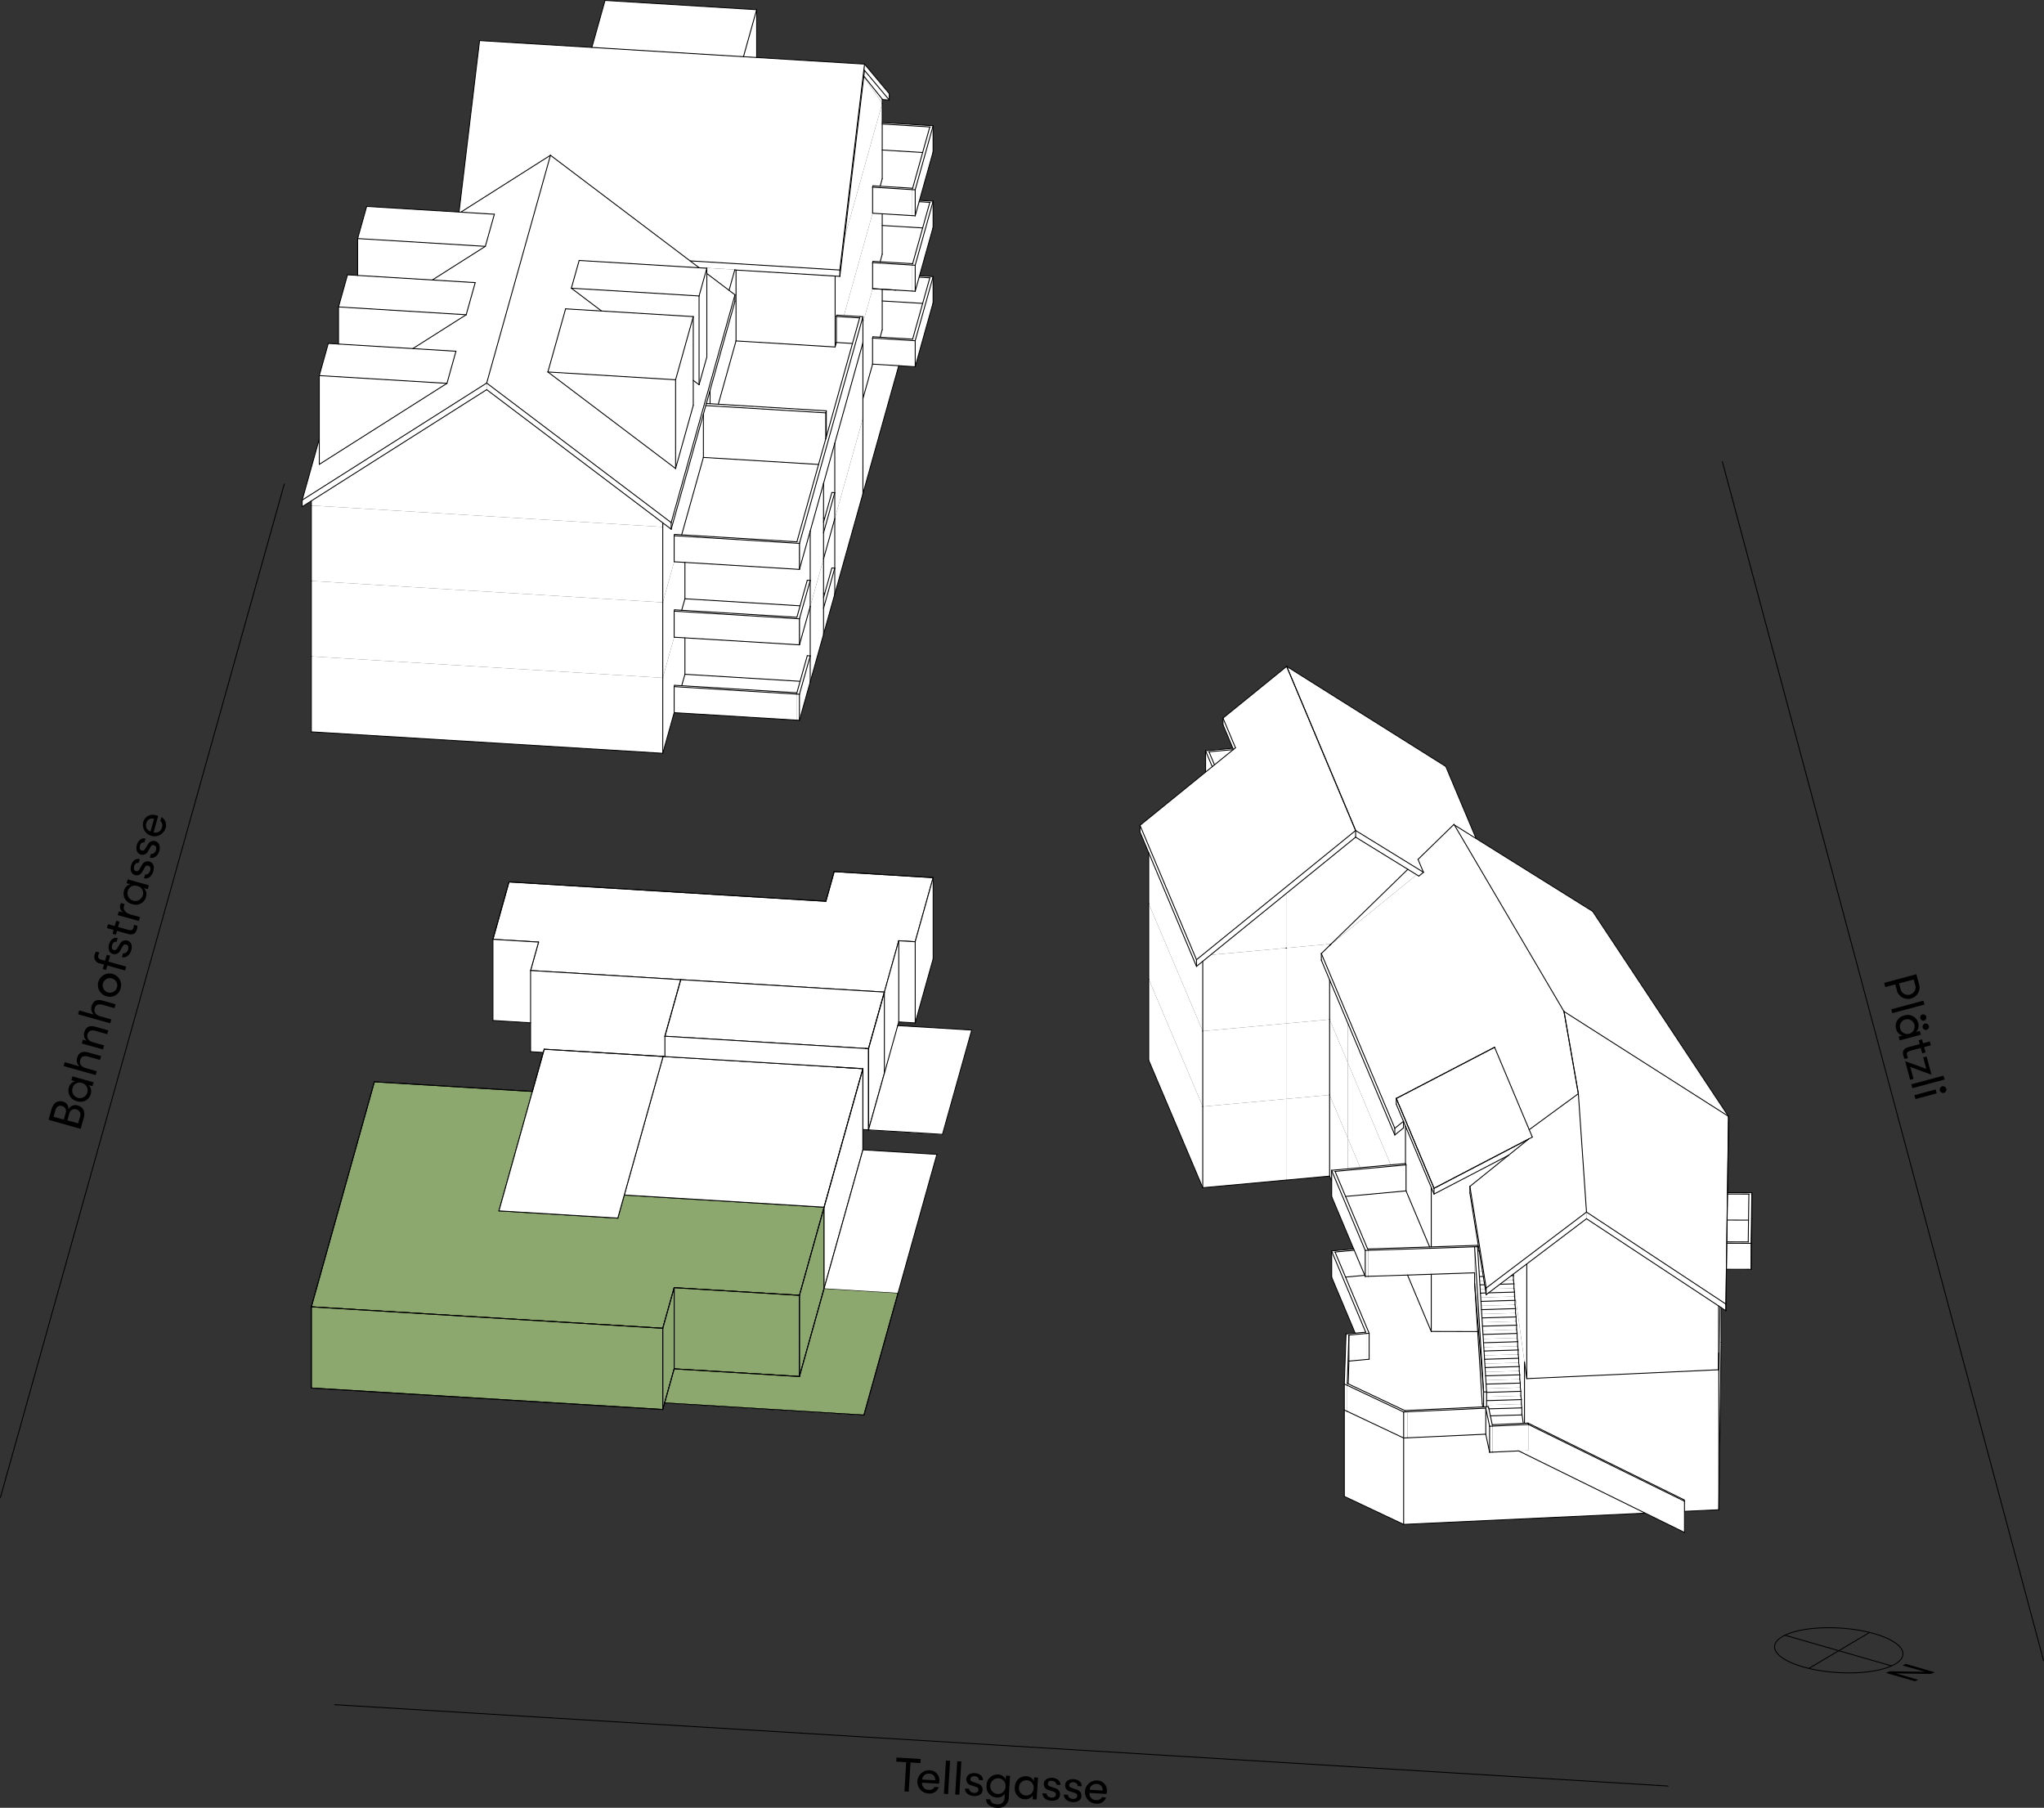 <svg xmlns="http://www.w3.org/2000/svg" xmlns:xlink="http://www.w3.org/1999/xlink" viewBox="0 0 529.43 468.17"><rect x="0" y="0" width="529.43" height="468.17" fill="#333333" stroke="none"/><defs><style>.a,.b,.e,.i{fill:none;}.a{clip-rule:evenodd;}.b,.d,.f,.g{fill-rule:evenodd;}.c{clip-path:url(#a);}.d{fill:#fff;}.e,.i{stroke:#000;stroke-linecap:round;stroke-linejoin:round;}.e{stroke-width:0.23px;}.f{fill:#8ca86e;}.h{clip-path:url(#b);}.i{stroke-width:0.23px;}</style><clipPath id="a" transform="translate(-174.13 -58)"><polyline class="a" points="13 13 829 13 829 583 13 583 13 13"/></clipPath><clipPath id="b" transform="translate(-174.13 -58)"><polyline class="a" points="112.31 581.47 112.31 14.54 729.69 14.54 729.69 581.47 112.31 581.47"/></clipPath></defs><g class="c"><polyline class="d" points="445.56 321.61 445.64 315.96 452.9 315.98 452.82 321.63 445.56 321.61"/><polyline class="d" points="453.76 315.7 453.57 328.8 453.57 328.73 453.76 315.63 453.76 315.7"/><polyline class="d" points="453.75 315.99 453.75 309.25 453.76 308.89 453.76 315.63 453.75 315.99"/><polyline class="d" points="452.99 309.24 452.9 315.98 445.64 315.96 445.64 309.22 452.99 309.24"/><polyline class="d" points="453.75 309.25 445.64 309.22 445.65 308.87 453.76 308.89 453.75 309.25"/><polyline class="d" points="453.57 321.99 453.75 309.25 453.75 315.99 453.57 328.73 453.57 321.99"/><polyline class="d" points="452.81 321.99 452.99 309.24 453.75 309.25 453.57 321.99 452.81 321.99"/><polyline class="d" points="445.46 328.7 445.46 321.96 452.81 321.99 453.57 321.99 453.57 328.73 452.81 328.72 445.46 328.7"/><polyline class="d" points="452.82 321.63 452.81 321.99 445.46 321.96 445.47 321.61 452.82 321.63"/><line class="e" x1="453.75" y1="315.99" x2="453.76" y2="315.63"/><line class="e" x1="445.56" y1="321.61" x2="445.64" y2="315.96"/><line class="e" x1="453.76" y1="315.63" x2="453.76" y2="315.7"/><line class="e" x1="452.99" y1="309.24" x2="445.64" y2="309.22"/><line class="e" x1="452.9" y1="315.98" x2="445.64" y2="315.96"/><line class="e" x1="453.76" y1="308.89" x2="453.76" y2="315.63"/><line class="e" x1="453.75" y1="309.25" x2="453.76" y2="308.89"/><line class="e" x1="445.64" y1="315.96" x2="445.64" y2="309.22"/><line class="e" x1="445.64" y1="309.22" x2="445.65" y2="308.86"/><line class="e" x1="453.76" y1="308.89" x2="445.65" y2="308.86"/><line class="e" x1="453.57" y1="328.73" x2="453.75" y2="315.99"/><line class="e" x1="453.57" y1="328.73" x2="452.81" y2="328.72"/><line class="e" x1="453.57" y1="321.99" x2="453.57" y2="328.73"/><line class="e" x1="452.81" y1="321.99" x2="453.57" y2="321.99"/><line class="e" x1="452.82" y1="321.63" x2="452.99" y2="309.24"/><line class="e" x1="453.57" y1="321.99" x2="453.75" y2="309.25"/><line class="e" x1="445.46" y1="328.7" x2="452.81" y2="328.72"/><line class="e" x1="445.46" y1="321.96" x2="445.46" y2="328.7"/><line class="e" x1="445.46" y1="321.96" x2="452.81" y2="321.99"/><line class="e" x1="445.47" y1="321.61" x2="445.46" y2="321.96"/><line class="e" x1="445.47" y1="321.61" x2="452.82" y2="321.63"/><polyline class="d" points="232.79 94.71 223.51 127.84 223.51 121.1 223.51 108.3 223.51 103.23 226.02 94.3 232.79 94.71"/><polyline class="d" points="206.41 179.41 176.57 177.59 177.41 174.62 207.24 176.44 206.41 179.41"/><polyline class="d" points="238.99 78.57 236.4 87.83 227.97 87.32 228.51 85.38 228.51 77.94 238.99 78.57"/><polyline class="d" points="232.04 87.93 226.01 87.56 226.11 87.21 232.14 87.57 232.04 87.93"/><polyline class="d" points="127.68 243.26 131.84 228.4 213.92 233.41 216.07 225.73 241.7 227.29 237.05 243.89 232.79 243.63 229.07 256.93 137.43 251.34 139.49 243.98 127.68 243.26"/><line class="e" x1="127.68" y1="243.26" x2="139.49" y2="243.98"/><line class="e" x1="139.49" y1="243.98" x2="137.43" y2="251.34"/><line class="e" x1="137.43" y1="251.34" x2="229.07" y2="256.93"/><line class="e" x1="229.07" y1="256.93" x2="232.79" y2="243.63"/><line class="e" x1="232.79" y1="243.63" x2="237.05" y2="243.89"/><line class="e" x1="237.05" y1="243.89" x2="241.7" y2="227.29"/><line class="e" x1="241.7" y1="227.29" x2="216.07" y2="225.73"/><line class="e" x1="216.07" y1="225.73" x2="213.92" y2="233.41"/><line class="e" x1="213.92" y1="233.41" x2="131.84" y2="228.4"/><line class="e" x1="131.84" y1="228.4" x2="127.68" y2="243.26"/><polyline class="d" points="232.79 264.65 229.07 277.95 229.07 256.93 232.79 243.63 232.79 264.65"/><polyline class="d" points="237.05 264.91 232.79 264.65 232.79 243.63 237.05 243.89 237.05 264.91"/><polyline class="d" points="241.7 227.29 241.7 248.32 237.05 264.91 237.05 243.89 241.7 227.29"/><polyline class="d" points="127.68 243.26 139.49 243.98 137.43 251.34 137.43 264.88 127.68 264.28 127.68 243.26"/><polyline class="d" points="137.43 251.34 176.32 253.71 172.22 268.36 172.22 273.62 140.96 271.72 140.73 272.56 137.43 272.36 137.43 251.34"/><polyline class="f" points="80.64 338.44 96.97 280.16 137.9 282.65 129.24 313.58 160.02 315.46 161.7 309.48 213.46 312.63 207.07 335.46 174.62 333.48 171.67 343.99 80.64 338.44"/><line class="e" x1="80.64" y1="338.44" x2="171.67" y2="343.99"/><line class="e" x1="171.67" y1="343.99" x2="174.62" y2="333.48"/><line class="e" x1="174.62" y1="333.48" x2="207.07" y2="335.46"/><line class="e" x1="207.07" y1="335.46" x2="213.46" y2="312.63"/><line class="e" x1="213.46" y1="312.63" x2="161.7" y2="309.48"/><line class="e" x1="161.7" y1="309.48" x2="160.02" y2="315.46"/><line class="e" x1="160.02" y1="315.46" x2="129.24" y2="313.58"/><line class="e" x1="129.24" y1="313.58" x2="137.9" y2="282.66"/><line class="e" x1="137.9" y1="282.66" x2="96.97" y2="280.16"/><line class="e" x1="96.97" y1="280.16" x2="80.64" y2="338.44"/><polyline class="f" points="80.64 359.46 80.64 338.44 171.67 343.99 171.67 365.02 80.64 359.46"/><line class="e" x1="80.64" y1="359.46" x2="171.67" y2="365.02"/><line class="e" x1="171.67" y1="365.02" x2="171.67" y2="343.99"/><line class="e" x1="171.67" y1="343.99" x2="80.64" y2="338.44"/><line class="e" x1="80.64" y1="338.44" x2="80.64" y2="359.46"/><polyline class="f" points="171.67 365.02 171.67 343.99 174.62 333.48 174.62 354.5 171.67 365.02"/><line class="e" x1="171.67" y1="365.02" x2="174.62" y2="354.5"/><line class="e" x1="174.62" y1="354.5" x2="174.62" y2="333.48"/><line class="e" x1="174.62" y1="333.48" x2="171.67" y2="343.99"/><line class="e" x1="171.67" y1="343.99" x2="171.67" y2="365.02"/><polyline class="f" points="174.62 333.48 207.07 335.46 207.07 356.48 174.62 354.5 174.62 333.48"/><line class="e" x1="174.62" y1="333.48" x2="174.62" y2="354.5"/><line class="e" x1="174.62" y1="354.5" x2="207.07" y2="356.48"/><line class="e" x1="207.07" y1="356.48" x2="207.07" y2="335.46"/><line class="e" x1="207.07" y1="335.46" x2="174.62" y2="333.48"/><polyline class="f" points="207.07 356.48 207.07 335.46 213.46 312.63 213.46 333.66 207.07 356.48"/><line class="e" x1="207.07" y1="356.48" x2="213.46" y2="333.66"/><line class="e" x1="213.46" y1="333.66" x2="213.46" y2="312.63"/><line class="e" x1="213.46" y1="312.63" x2="207.07" y2="335.46"/><line class="e" x1="207.07" y1="335.46" x2="207.07" y2="356.48"/><polyline class="d" points="171.75 273.6 223.51 276.76 213.46 312.63 161.7 309.48 171.75 273.6"/><line class="e" x1="171.75" y1="273.6" x2="161.7" y2="309.48"/><line class="e" x1="161.7" y1="309.48" x2="213.46" y2="312.63"/><line class="e" x1="213.46" y1="312.63" x2="223.51" y2="276.76"/><line class="e" x1="223.51" y1="276.76" x2="171.75" y2="273.6"/><polyline class="d" points="213.46 312.63 223.51 276.76 223.51 297.78 213.46 333.66 213.46 312.63"/><line class="e" x1="213.46" y1="312.63" x2="213.46" y2="333.66"/><line class="e" x1="213.46" y1="333.66" x2="223.51" y2="297.78"/><line class="e" x1="223.51" y1="297.78" x2="223.51" y2="276.76"/><line class="e" x1="223.51" y1="276.76" x2="213.46" y2="312.63"/><polyline class="d" points="176.32 253.71 229.07 256.93 224.96 271.58 172.22 268.36 176.32 253.71"/><line class="e" x1="176.32" y1="253.71" x2="172.22" y2="268.36"/><line class="e" x1="172.22" y1="268.36" x2="224.96" y2="271.58"/><line class="e" x1="224.96" y1="271.58" x2="229.07" y2="256.93"/><line class="e" x1="229.07" y1="256.93" x2="176.32" y2="253.71"/><polyline class="d" points="218.19 271.17 224.96 271.58 224.96 292.61 223.51 292.51 223.51 276.76 172.22 273.62 172.22 268.36 218.19 271.17"/><polyline class="d" points="229.07 277.95 224.96 292.61 224.96 271.58 229.07 256.93 229.07 277.95"/><line class="e" x1="229.07" y1="277.95" x2="229.07" y2="256.93"/><line class="e" x1="229.07" y1="256.93" x2="224.96" y2="271.58"/><line class="e" x1="224.96" y1="271.58" x2="224.96" y2="292.61"/><line class="e" x1="224.96" y1="292.61" x2="229.07" y2="277.95"/><polyline class="d" points="222.76 276.71 222.76 276.71 216.74 276.34 222.76 276.71"/><polyline class="d" points="222.76 276.71 222.76 276.71 224.21 271.54 224.21 271.54 222.76 276.71"/><polyline class="f" points="172.15 363.33 174.62 354.5 207.07 356.48 213.46 333.66 232.62 334.83 223.75 366.48 172.15 363.33"/><line class="e" x1="172.14" y1="363.33" x2="223.76" y2="366.48"/><line class="e" x1="223.76" y1="366.48" x2="232.62" y2="334.83"/><line class="e" x1="232.62" y1="334.83" x2="213.46" y2="333.66"/><line class="e" x1="213.46" y1="333.66" x2="207.07" y2="356.48"/><line class="e" x1="207.07" y1="356.48" x2="174.62" y2="354.5"/><line class="e" x1="174.62" y1="354.5" x2="172.14" y2="363.33"/><polyline class="d" points="172.15 363.4 172.15 363.33 223.75 366.48 223.75 366.55 172.15 363.4"/><polyline class="d" points="223.75 366.48 232.62 334.83 223.75 366.55 223.75 366.48"/><polyline class="d" points="232.53 265.6 251.69 266.76 244.13 293.77 224.96 292.61 232.53 265.6"/><polyline class="d" points="251.69 266.83 244.13 293.84 244.13 293.77 251.69 266.76 251.69 266.83"/><polyline class="d" points="224.96 292.67 224.96 292.61 244.13 293.77 244.13 293.84 224.96 292.67"/><polyline class="d" points="223.51 297.78 242.67 298.95 232.62 334.83 213.46 333.66 223.51 297.78"/><polyline class="d" points="129.24 313.58 140.96 271.72 171.75 273.6 160.02 315.46 129.24 313.58"/><line class="e" x1="129.24" y1="313.58" x2="160.02" y2="315.46"/><line class="e" x1="160.02" y1="315.46" x2="171.75" y2="273.6"/><line class="e" x1="171.75" y1="273.6" x2="140.96" y2="271.72"/><line class="e" x1="140.96" y1="271.72" x2="129.24" y2="313.58"/><polyline class="d" points="78.27 129.51 82.7 113.68 82.7 120.26 115.77 99.28 118.11 90.96 106.92 90.28 120.75 81.51 123.08 73.19 111.98 72.51 125.71 63.8 128.05 55.48 119.35 54.95 142.58 40.21 126.06 99.2 78.27 129.51"/><polyline class="d" points="78.27 129.51 126.06 99.2 126.06 100.91 78.27 131.22 78.27 129.51"/><polyline class="d" points="142.58 40.21 181.11 69.35 150.01 67.45 147.99 74.64 155.81 80.55 146.5 79.98 141.91 96.33 174.99 121.34 179.57 104.98 179.57 98.51 181.06 99.64 183.08 92.46 183.08 70.83 190.37 76.35 173.84 135.34 126.06 99.2 142.58 40.21"/><polyline class="d" points="173.84 135.34 173.84 137.05 126.06 100.91 126.06 99.2 173.84 135.34"/><polyline class="d" points="173.84 137.05 173.84 135.34 190.37 76.35 190.37 78.06 173.84 137.05"/><polyline class="d" points="230.33 24.25 230.33 25.89 223.93 18.24 223.93 16.6 230.33 24.25"/><polyline class="d" points="223.75 19.74 223.93 18.24 230.33 25.89 228.51 25.78 228.51 25.65 224.39 20.51 223.75 19.74"/><polyline class="d" points="118.9 54.92 124.22 10.51 209.86 15.74 223.93 16.6 222.41 29.22 217.53 69.93 178.75 67.56 142.58 40.21 119.35 54.95 118.9 54.92"/><polyline class="d" points="217.53 69.93 217.53 71.57 190.34 69.92 190.34 69.82 180.98 69.25 178.75 67.56 217.53 69.93"/><polyline class="d" points="223.93 16.6 223.93 18.24 217.53 71.57 217.53 69.93 223.93 16.6"/><polyline class="d" points="223.51 103.23 223.51 83.69 226.02 74.76 228.51 74.91 228.51 85.38 227.97 87.32 226.11 87.21 226.01 87.56 226.01 94.3 223.51 103.23"/><polyline class="d" points="216.22 134.33 216.22 147.13 215.46 147.09 213.61 153.71 213.31 153.69 213.31 144.74 216.22 134.33"/><polyline class="d" points="223.51 108.3 223.51 127.84 216.22 153.87 216.22 134.33 223.51 108.3"/><polyline class="d" points="80.64 189.53 80.64 169.99 171.67 175.54 171.67 195.08 80.64 189.53"/><polyline class="d" points="171.67 195.08 171.67 175.54 174.62 165.02 177.41 165.19 177.41 174.62 176.57 177.59 174.72 177.47 174.62 177.82 174.62 184.56 171.67 195.08"/><polyline class="d" points="177.41 174.62 177.41 165.19 207.07 167 209.53 158.24 209.86 157.06 209.86 169.86 209.1 169.81 207.24 176.44 177.41 174.62"/><polyline class="d" points="209.86 176.6 209.86 157.06 213.31 144.74 213.31 164.28 209.86 176.6"/><polyline class="d" points="218.59 81.72 226.02 55.22 228.51 55.37 228.51 65.84 227.97 67.78 226.12 67.67 226.02 68.02 226.02 74.76 223.51 83.69 223.51 82.02 218.59 81.72"/><polyline class="d" points="213.31 125.2 214.48 121 216.22 114.79 216.22 127.59 215.46 127.55 213.61 134.17 213.31 134.15 213.31 125.2"/><polyline class="d" points="216.22 134.33 216.22 114.79 223.51 88.76 223.51 108.3 216.22 134.33"/><polyline class="d" points="80.64 169.99 80.64 150.45 171.67 156 171.67 175.54 80.64 169.99"/><polyline class="d" points="171.67 156 174.62 145.48 177.41 145.65 177.41 155.07 176.57 158.04 174.72 157.93 174.62 158.28 174.62 165.02 171.67 175.54 171.67 156"/><polyline class="d" points="207.07 147.46 209.86 137.52 209.86 150.32 209.1 150.27 207.24 156.89 177.41 155.07 177.41 145.65 207.07 147.46"/><polyline class="d" points="209.86 137.52 213.31 125.2 213.31 144.74 209.86 157.06 209.86 137.52"/><polyline class="d" points="190.34 69.82 188.84 75.19 183.08 70.83 183.08 69.47 181.11 69.35 180.98 69.25 190.34 69.82"/><polyline class="d" points="217.53 71.57 218.7 61.78 228.51 26.76 228.51 46.3 227.97 48.24 226.12 48.13 226.02 48.48 226.02 55.22 218.59 81.72 216.74 81.61 216.64 81.96 216.64 88.69 216.31 89.86 216.31 71.5 217.53 71.57"/><polyline class="d" points="183.92 101.08 183.92 104.55 182.96 104.5 183.92 101.08"/><polyline class="d" points="190.37 78.06 190.37 76.35 188.84 75.19 190.34 69.82 190.34 69.92 190.64 69.93 190.64 88.29 186.05 104.68 183.92 104.55 183.92 101.08 190.37 78.06"/><polyline class="d" points="190.64 88.29 190.64 69.93 216.31 71.5 216.31 89.86 190.64 88.29"/><polyline class="d" points="171.67 136.46 171.67 156 80.64 150.45 80.64 130.91 171.67 136.46"/><polyline class="d" points="171.67 136.46 171.91 135.59 173.84 137.05 182.19 107.27 182.19 118.46 176.57 138.5 174.72 138.39 174.62 138.74 174.62 145.48 171.67 156 171.67 136.46"/><polyline class="d" points="228.51 65.84 228.51 58.39 238.99 59.03 236.4 68.29 227.97 67.78 228.51 65.84"/><polyline class="d" points="232.04 75.12 226.02 74.76 226.02 74.75 232.04 75.12 232.04 75.12"/><polyline class="d" points="213.31 135.25 213.31 134.15 213.61 134.17 213.31 135.25"/><polyline class="d" points="177.41 155.07 207.24 156.89 206.41 159.87 176.57 158.04 177.41 155.07"/><polyline class="d" points="80.64 129.71 126.06 100.91 171.67 135.41 171.67 136.46 80.64 130.91 80.64 129.71"/><polyline class="d" points="171.67 135.41 171.91 135.59 171.67 136.46 171.67 135.41"/><polyline class="d" points="141.91 96.33 146.5 79.98 179.57 82 174.99 98.35 141.91 96.33"/><polyline class="d" points="179.57 82 179.57 104.98 174.99 121.34 174.99 98.35 179.57 82"/><polyline class="d" points="174.99 121.34 141.91 96.33 174.99 98.35 174.99 121.34"/><polyline class="d" points="94.97 53.46 128.05 55.48 125.71 63.8 92.64 61.78 94.97 53.46"/><polyline class="d" points="125.71 63.8 111.98 72.51 92.64 71.33 92.64 61.78 125.71 63.8"/><polyline class="d" points="150.01 67.45 183.08 69.47 181.06 76.65 147.99 74.64 150.01 67.45"/><polyline class="d" points="147.99 74.64 181.06 76.65 181.06 99.64 179.57 98.51 179.57 82 155.81 80.55 147.99 74.64"/><polyline class="d" points="183.08 69.47 183.08 92.46 181.06 99.64 181.06 76.65 183.08 69.47"/><polyline class="d" points="87.68 79.49 90.01 71.17 123.08 73.19 120.75 81.51 87.68 79.49"/><polyline class="d" points="87.68 89.1 87.68 79.49 120.75 81.51 106.92 90.28 106.6 90.26 87.68 89.1"/><polyline class="d" points="85.03 88.94 118.11 90.96 115.77 99.28 82.7 97.27 85.03 88.94"/><polyline class="d" points="115.77 99.28 82.7 120.26 82.7 97.27 115.77 99.28"/><polyline class="d" points="223.73 19.93 223.75 19.74 224.39 20.51 228.51 25.65 228.51 26.76 223.73 19.93"/><polyline class="d" points="223.73 19.93 228.51 26.76 218.7 61.78 223.73 19.93"/><polyline class="d" points="156.71 0.11 195.98 2.51 192.57 14.68 153.3 12.29 156.71 0.11"/><polyline class="d" points="192.57 14.68 195.98 2.51 195.98 14.89 192.57 14.68"/><polyline class="d" points="227.97 48.24 228.51 46.3 228.51 38.85 238.99 39.49 236.4 48.75 227.97 48.24"/><polyline class="d" points="182.96 104.5 214.03 106.39 213.88 106.92 182.81 105.03 182.96 104.5"/><polyline class="d" points="182.81 105.03 213.88 106.92 213.88 113.66 212.03 120.28 182.19 118.46 182.19 107.27 182.81 105.03"/><polyline class="d" points="213.88 113.66 213.88 106.92 214.03 106.39 214.03 113.13 213.88 113.66"/><polyline class="d" points="207.07 147.46 207.07 140.72 207.17 140.37 207.17 147.11 207.07 147.46"/><polyline class="d" points="174.62 138.74 207.07 140.72 207.07 147.46 174.62 145.48 174.62 138.74"/><polyline class="d" points="174.62 138.74 174.72 138.39 207.17 140.37 207.07 140.72 174.62 138.74"/><polyline class="d" points="207.17 147.11 207.17 140.37 223.51 82.02 223.51 88.76 207.17 147.11"/><polyline class="d" points="222.76 81.98 223.51 82.02 207.17 140.37 206.41 140.32 222.76 81.98"/><polyline class="d" points="216.64 81.96 222.66 82.33 222.41 83.2 220.8 88.95 216.64 88.69 216.64 81.96"/><polyline class="d" points="216.74 81.61 222.76 81.98 222.66 82.33 216.64 81.96 216.74 81.61"/><polyline class="d" points="176.57 138.5 182.19 118.46 212.03 120.28 206.41 140.32 176.57 138.5"/><polyline class="d" points="190.64 88.29 216.31 89.86 216.64 88.69 220.8 88.95 214.03 113.13 214.03 106.39 186.05 104.68 190.64 88.29"/><polyline class="d" points="207.07 167 207.07 160.26 207.17 159.91 207.17 166.65 207.07 167"/><polyline class="d" points="207.07 160.26 207.07 167 174.62 165.02 174.62 158.28 207.07 160.26"/><polyline class="d" points="174.72 157.93 207.17 159.91 207.07 160.26 174.62 158.28 174.72 157.93"/><polyline class="d" points="207.17 166.65 207.17 159.91 209.86 150.32 209.86 157.06 207.17 166.65"/><polyline class="d" points="207.17 159.91 206.41 159.87 209.1 150.27 209.86 150.32 207.17 159.91"/><polyline class="d" points="213.31 138 216.22 127.59 216.22 134.33 213.31 144.74 213.31 138"/><polyline class="d" points="213.31 138 213.31 135.25 215.46 127.55 216.22 127.59 213.31 138"/><polyline class="d" points="207.07 179.81 209.86 169.86 209.86 176.6 207.07 186.54 207.07 179.81"/><polyline class="d" points="206.31 179.76 207.07 179.81 207.07 186.54 206.31 186.5 206.31 179.76"/><polyline class="d" points="209.1 169.81 209.86 169.86 207.07 179.81 206.31 179.76 209.1 169.81"/><polyline class="d" points="213.31 164.28 213.31 157.54 216.22 147.13 216.22 153.87 213.31 164.28"/><polyline class="d" points="213.31 157.54 213.31 154.79 215.46 147.09 216.22 147.13 213.31 157.54"/><polyline class="d" points="174.62 184.56 174.62 177.82 206.31 179.76 206.31 186.5 174.62 184.56"/><polyline class="d" points="174.72 177.47 206.41 179.41 206.31 179.76 174.62 177.82 174.72 177.47"/><polyline class="d" points="241.6 78.73 241.6 72 241.7 71.64 241.7 78.38 241.6 78.73"/><polyline class="d" points="237.05 75.43 238.08 71.78 240.84 71.95 238.99 78.57 228.51 77.94 228.51 74.91 237.05 75.43"/><polyline class="d" points="238.08 71.78 238.18 71.43 241.7 71.64 241.6 72 238.08 71.78"/><polyline class="d" points="237.05 88.23 241.6 72 241.6 78.73 237.05 94.97 237.05 88.23"/><polyline class="d" points="240.84 71.95 241.6 72 237.05 88.23 236.3 88.19 240.84 71.95"/><polyline class="d" points="226.01 94.3 226.01 87.56 237.05 88.23 237.05 94.97 226.01 94.3"/><polyline class="d" points="232.14 87.57 236.4 87.83 236.3 88.19 232.04 87.93 232.14 87.57"/><polyline class="d" points="241.6 59.19 241.6 52.45 241.7 52.1 241.7 58.84 241.6 59.19"/><polyline class="d" points="228.51 55.37 237.05 55.89 238.08 52.24 240.84 52.41 238.99 59.03 228.51 58.39 228.51 55.37"/><polyline class="d" points="238.08 52.24 238.18 51.89 241.7 52.1 241.6 52.45 238.08 52.24"/><polyline class="d" points="236.3 68.65 237.05 68.69 237.05 75.43 236.3 75.38 236.3 68.65"/><polyline class="d" points="241.6 52.45 241.6 59.19 237.05 75.43 237.05 68.69 241.6 52.45"/><polyline class="d" points="240.84 52.41 241.6 52.45 237.05 68.69 236.3 68.65 240.84 52.41"/><polyline class="d" points="226.02 68.02 236.3 68.65 236.3 75.38 232.04 75.12 232.04 75.12 226.02 74.75 226.02 68.02"/><polyline class="d" points="236.4 68.29 236.3 68.65 226.02 68.02 226.12 67.67 236.4 68.29"/><polyline class="d" points="241.6 39.65 241.6 32.91 241.7 32.56 241.7 39.3 241.6 39.65"/><polyline class="d" points="228.51 38.85 228.51 32.12 240.84 32.87 238.99 39.49 228.51 38.85"/><polyline class="d" points="241.7 32.56 241.6 32.91 228.51 32.12 228.51 31.76 241.7 32.56"/><polyline class="d" points="236.3 55.84 236.3 49.1 237.05 49.15 237.05 55.89 236.3 55.84"/><polyline class="d" points="241.6 32.91 241.6 39.65 237.05 55.89 237.05 49.15 241.6 32.91"/><polyline class="d" points="240.84 32.87 241.6 32.91 237.05 49.15 236.3 49.1 240.84 32.87"/><polyline class="d" points="236.3 49.1 236.3 55.84 226.02 55.22 226.02 48.48 236.3 49.1"/><polyline class="d" points="236.4 48.75 236.3 49.1 226.02 48.48 226.12 48.13 236.4 48.75"/><polyline class="d" points="447.71 289.11 447.04 337.72 410.93 313.9 408.82 283.24 408.82 283.24 408.82 283.24 405.38 263.55 407.78 277.28 405.1 261.95 447.71 289.11"/><polyline class="d" points="405.1 261.95 405.1 261.95 407.77 277.24 405.1 261.96 405.1 261.95"/><polyline class="d" points="410.93 315.62 410.93 313.9 447.04 337.72 447.04 339.45 410.93 315.62"/><polyline class="d" points="447.71 289.11 447.71 290.84 447.04 339.45 447.04 337.72 447.71 289.11"/><polyline class="d" points="376.72 213.66 412.54 236.03 447.71 289.11 405.1 261.95 376.72 213.66"/><polyline class="d" points="344.82 244.44 344.92 244.43 366.94 226.55 367.51 226.89 368.7 225.9 367.29 222.56 376.61 213.48 405.06 261.89 405.1 261.95 405.1 261.96 407.78 277.28 405.38 263.55 408.82 283.24 396.09 292.56 387.12 271.22 361.66 284.47 361.66 285.97 363.52 290.39 361.28 292.2 342.25 246.94 344.82 244.44"/><polyline class="d" points="361.28 292.2 361.28 293.93 342.25 248.66 342.25 246.94 361.28 292.2"/><polyline class="d" points="363.52 290.39 363.53 290.42 363.53 292.1 361.28 293.93 361.28 292.2 363.52 290.39"/><polyline class="d" points="396.09 292.56 408.82 283.24 408.82 283.24 408.82 283.24 402.04 288.25 396.35 292.44 396.09 292.56"/><polyline class="d" points="320.01 193.66 316.78 185.97 333.27 172.58 351.13 215.08 309.91 248.54 295.28 213.74 320.01 193.66"/><polyline class="d" points="309.91 248.54 309.91 250.27 295.28 215.47 295.28 213.74 309.91 248.54"/><polyline class="d" points="309.91 250.27 309.91 248.54 351.13 215.08 351.13 216.81 309.91 250.27"/><polyline class="d" points="316.78 185.97 320.01 193.66 319.47 194.1 316.78 187.69 316.78 185.97"/><polyline class="d" points="374.49 198.5 382.34 217.17 376.72 213.66 376.61 213.48 367.29 222.56 368.7 225.9 351.13 215.08 345.52 201.73 333.27 172.58 374.49 198.5"/><polyline class="d" points="351.13 215.08 351.13 215.08 345.52 201.73 351.13 215.08"/><polyline class="d" points="351.13 216.81 351.13 215.08 368.7 225.9 367.51 226.89 351.13 216.81"/><polyline class="d" points="361.66 284.47 371.44 307.74 371.44 309.23 361.66 285.97 361.66 284.47"/><polyline class="d" points="371.44 309.23 371.44 307.74 395.94 294.99 390.72 299.2 371.44 309.23"/><polyline class="d" points="380.73 307.25 389.26 300.37 395.94 294.99 396.9 294.48 396.09 292.56 408.82 283.24 410.93 313.9 384.95 333.55 380.73 307.25"/><polyline class="d" points="410.93 313.9 410.93 315.62 384.95 335.27 384.95 333.55 410.93 313.9"/><polyline class="d" points="380.73 308.98 380.73 307.25 384.95 333.55 384.95 335.27 380.73 308.98"/><polyline class="d" points="297.54 274.6 297.54 253.58 311.53 286.57 311.53 307.59 297.54 274.6"/><polyline class="d" points="333.14 305.61 311.53 307.59 311.53 286.57 333.14 284.59 333.14 305.61"/><polyline class="d" points="344.39 304.58 333.14 305.61 333.14 284.59 344.39 283.56 344.39 304.58"/><polyline class="d" points="344.39 304.58 344.39 283.56 349.13 294.82 349.13 302.69 344.9 303.08 344.9 305.78 344.39 304.58"/><polyline class="d" points="352.32 302.4 349.13 302.69 349.13 294.82 352.32 302.4"/><polyline class="d" points="348.2 365.15 363.57 372.41 363.57 394.78 348.2 387.53 348.2 365.15"/><polyline class="d" points="445.2 390.99 445.2 368.62 445.62 338.51 445.8 338.63 445.8 347.62 445.2 390.99"/><polyline class="d" points="363.57 394.78 363.57 372.41 384.84 371.42 385.83 376.1 393.36 375.75 393.36 375.75 426.14 391.88 363.57 394.78"/><polyline class="d" points="344.39 283.56 333.14 284.59 333.14 265.05 344.39 264.02 344.39 283.56"/><polyline class="d" points="349.13 275.28 349.13 294.82 344.39 283.56 344.39 264.02 349.13 275.28"/><polyline class="d" points="297.54 234.04 311.53 267.03 311.53 286.57 297.54 253.58 297.54 234.04"/><polyline class="d" points="333.14 265.05 333.14 284.59 311.53 286.57 311.53 267.03 333.14 265.05"/><polyline class="d" points="349.13 275.28 360.23 301.68 352.32 302.4 349.13 294.82 349.13 275.28"/><polyline class="d" points="370.72 330 370.72 344.81 364.57 330.2 370.72 330"/><polyline class="d" points="381.95 329.63 381.95 332.33 382.75 344.85 370.72 344.81 370.72 330 381.95 329.63"/><polyline class="d" points="394.87 352.76 394.87 368.58 394.55 368.6 394.19 366.05 394.19 364.61 394.06 363.61 394.06 362.46 393.92 361.47 393.92 360.32 393.78 359.32 393.78 358.18 393.64 357.18 393.64 356.04 393.51 355.04 393.51 353.9 393.37 352.9 393.37 351.76 393.23 350.76 393.23 349.61 393.1 348.62 393.1 347.47 392.96 346.48 392.96 345.33 392.82 344.33 392.82 343.19 392.69 342.19 392.69 341.05 392.55 340.05 392.55 338.9 392.41 337.91 392.41 336.76 392.27 335.76 392.27 334.62 392.14 333.63 392.14 332.93 394.87 352.76"/><polyline class="d" points="309.91 250.27 311.53 248.96 311.53 267.03 297.54 234.04 297.54 220.85 309.91 250.27"/><polyline class="d" points="311.53 248.96 313.57 247.3 333.14 245.51 333.14 265.05 311.53 267.03 311.53 248.96"/><polyline class="d" points="348.52 330.73 353.5 330.28 353.62 330.56 364.57 330.2 370.72 344.81 382.75 344.85 383.93 363.51 384.04 364.36 363.86 365.3 349.2 358.38 349.39 352.49 354.63 352 354.63 345.28 348.52 330.73"/><polyline class="d" points="394.19 366.43 394.19 366.05 394.55 368.6 386.52 368.97 386.03 366.67 394.19 366.43"/><polyline class="d" points="383.98 329.2 383.98 329.21 383.11 329.24 383.11 329.23 383.98 329.2"/><polyline class="d" points="348.52 309.85 364.19 308.41 370.3 322.92 354.24 323.45 348.52 309.85"/><polyline class="d" points="383.13 323.96 383.98 329.2 383.11 329.23 382.78 323.96 383.13 323.96"/><polyline class="d" points="445.37 338.35 445.14 354.73 445.14 338.19 445.37 338.35"/><polyline class="d" points="364.05 291.64 370.72 307.51 370.72 322.91 370.3 322.92 364.19 308.41 364.19 301.68 364.05 301.33 364.05 291.64"/><polyline class="d" points="370.72 307.51 371.44 309.23 390.72 299.2 389.26 300.37 380.73 307.25 380.73 308.98 383.13 323.96 382.78 323.96 382.71 322.88 382.71 322.87 382.66 322.52 370.72 322.91 370.72 307.51"/><polyline class="d" points="395.46 327.33 395.46 357.03 392.14 332.93 392.14 332.48 392 331.48 392 330.34 391.95 329.98 395.46 327.33"/><polyline class="d" points="410.93 315.62 445.14 338.19 445.14 354.73 395.46 357.03 395.46 327.33 410.93 315.62"/><polyline class="d" points="349.13 265.01 361.28 293.93 363.53 292.1 363.53 290.42 364.05 291.64 364.05 301.33 360.23 301.68 349.13 275.28 349.13 265.01"/><polyline class="d" points="344.39 244.48 344.82 244.44 344.39 244.85 344.39 244.48"/><polyline class="d" points="333.14 245.51 333.14 245.51 344.39 244.48 344.39 244.85 342.25 246.94 342.25 248.66 344.39 253.76 344.39 264.02 333.14 265.05 333.14 245.51"/><polyline class="d" points="344.39 264.02 344.39 253.76 349.13 265.01 349.13 275.28 344.39 264.02"/><polyline class="d" points="313.57 247.3 333.14 231.42 333.14 245.51 313.57 247.3"/><polyline class="d" points="351.13 216.81 351.13 216.81 366.94 226.55 344.92 244.43 333.14 245.51 333.14 231.42 351.13 216.81"/><polyline class="d" points="333.14 245.51 333.14 231.42 333.14 245.51 333.14 245.51"/><polyline class="d" points="344.9 309.82 344.9 303.08 345.04 303.43 345.04 310.17 344.9 309.82"/><polyline class="d" points="364.19 301.68 364.19 308.41 348.52 309.85 345.8 303.36 364.19 301.68"/><polyline class="d" points="364.05 301.33 364.19 301.68 345.04 303.43 344.9 303.08 364.05 301.33"/><polyline class="d" points="353.62 330.56 353.62 323.83 354.39 323.8 354.39 330.54 353.62 330.56"/><polyline class="d" points="345.04 303.43 353.62 323.83 353.62 330.56 345.04 310.17 345.04 303.43"/><polyline class="d" points="345.04 303.43 345.8 303.36 354.39 323.8 353.62 323.83 345.04 303.43"/><polyline class="d" points="354.39 330.54 354.39 323.8 382.71 322.87 382.71 322.88 381.95 322.9 381.95 329.63 354.39 330.54"/><polyline class="d" points="354.24 323.45 382.66 322.52 382.71 322.87 354.39 323.8 354.24 323.45"/><polyline class="d" points="344.9 330.71 344.9 323.97 345.04 324.32 345.04 331.06 344.9 330.71"/><polyline class="d" points="345.8 324.25 350.77 323.8 353.5 330.28 348.52 330.73 345.8 324.25"/><polyline class="d" points="350.63 323.45 350.77 323.8 345.04 324.32 344.9 323.97 350.63 323.45"/><polyline class="d" points="353.88 352.08 353.88 345.34 354.63 345.28 354.63 352 353.88 352.08"/><polyline class="d" points="345.04 324.32 353.74 345 351.01 345.25 345.04 331.06 345.04 324.32"/><polyline class="d" points="345.04 324.32 345.8 324.25 354.63 345.28 353.88 345.34 345.04 324.32"/><polyline class="d" points="353.88 345.34 353.88 352.08 349.39 352.49 349.39 345.75 353.88 345.34"/><polyline class="d" points="348.64 345.46 353.74 345 353.88 345.34 348.63 345.83 348.64 345.46"/><polyline class="d" points="348.2 365.15 348.2 358.42 348.96 358.77 348.96 365.51 348.2 365.15"/><polyline class="d" points="349.39 345.75 349.39 352.49 349.2 358.38 348.97 358.27 349.39 345.75"/><polyline class="d" points="348.2 358.42 348.63 345.83 349.39 345.75 348.96 358.77 348.2 358.42"/><polyline class="d" points="363.57 365.67 364.55 365.62 364.55 372.36 363.57 372.41 363.57 365.67"/><polyline class="d" points="348.96 365.51 348.96 358.77 363.57 365.67 363.57 372.41 348.96 365.51"/><polyline class="d" points="348.96 358.77 348.97 358.27 364.55 365.62 363.57 365.67 348.96 358.77"/><polyline class="d" points="384.84 364.68 384.84 371.42 364.55 372.36 364.55 365.62 384.84 364.68"/><polyline class="d" points="363.86 365.3 385.52 364.29 385.6 364.64 364.55 365.62 363.86 365.3"/><polyline class="d" points="312.4 194.77 312.4 199.84 312.25 199.96 312.25 194.42 312.4 194.77"/><polyline class="d" points="313.15 194.7 319.44 194.13 314.57 198.08 313.15 194.7"/><polyline class="d" points="312.25 194.42 319.33 193.77 319.47 194.1 319.44 194.13 312.4 194.77 312.25 194.42"/><polyline class="d" points="312.4 194.77 313.99 198.55 312.4 199.84 312.4 194.77"/><polyline class="d" points="312.4 194.77 313.15 194.7 314.57 198.08 313.99 198.55 312.4 194.77"/><polyline class="d" points="385.83 376.1 385.83 369.37 386.59 369.33 386.59 376.07 385.83 376.1"/><polyline class="d" points="385.83 376.1 384.84 371.42 384.84 364.68 385.83 369.37 385.83 376.1"/><polyline class="d" points="385.83 369.37 384.84 364.68 385.6 364.64 386.59 369.33 385.83 369.37"/><polyline class="d" points="386.59 369.33 395.87 368.9 395.87 375.63 386.59 376.07 386.59 369.33"/><polyline class="d" points="395.79 368.54 395.87 368.9 386.59 369.33 386.52 368.97 395.79 368.54"/><polyline class="d" points="385.05 364.31 385.05 363.88 394.06 363.61 394.19 364.61 385.64 364.86 385.52 364.29 385.05 364.31"/><polyline class="d" points="394.19 364.61 394.19 366.43 386.03 366.67 385.64 364.86 394.19 364.61"/><polyline class="d" points="385.05 361.73 393.92 361.47 394.06 362.46 385.05 362.73 385.05 361.73"/><polyline class="d" points="385.05 362.73 394.06 362.46 394.06 363.61 385.05 363.88 385.05 362.73"/><polyline class="d" points="393.78 359.32 393.92 360.32 385.05 360.59 385.05 360.46 384.99 359.59 393.78 359.32"/><polyline class="d" points="385.05 360.59 393.92 360.32 393.92 361.47 385.05 361.73 385.05 360.59"/><polyline class="d" points="393.64 357.18 393.78 358.18 384.92 358.44 384.86 357.45 393.64 357.18"/><polyline class="d" points="384.92 358.44 393.78 358.18 393.78 359.32 384.99 359.59 384.92 358.44"/><polyline class="d" points="393.51 355.04 393.64 356.04 384.79 356.3 384.73 355.31 393.51 355.04"/><polyline class="d" points="384.79 356.3 393.64 356.04 393.64 357.18 384.86 357.45 384.79 356.3"/><polyline class="d" points="393.37 352.9 393.51 353.9 384.66 354.16 384.59 353.17 393.37 352.9"/><polyline class="d" points="393.51 353.9 393.51 355.04 384.73 355.31 384.66 354.16 393.51 353.9"/><polyline class="d" points="393.23 350.76 393.37 351.76 384.52 352.02 384.46 351.02 393.23 350.76"/><polyline class="d" points="384.52 352.02 393.37 351.76 393.37 352.9 384.59 353.17 384.52 352.02"/><polyline class="d" points="384.33 348.88 393.1 348.62 393.23 349.61 384.39 349.88 384.33 348.88"/><polyline class="d" points="384.39 349.88 393.23 349.61 393.23 350.76 384.46 351.02 384.39 349.88"/><polyline class="d" points="392.96 346.48 393.1 347.47 384.26 347.74 384.2 346.74 392.96 346.48"/><polyline class="d" points="393.1 347.47 393.1 348.62 384.33 348.88 384.26 347.74 393.1 347.47"/><polyline class="d" points="392.82 344.33 392.96 345.33 384.13 345.59 384.06 344.6 392.82 344.33"/><polyline class="d" points="392.96 345.33 392.96 346.48 384.2 346.74 384.13 345.59 392.96 345.33"/><polyline class="d" points="383.93 342.45 392.69 342.19 392.82 343.19 383.99 343.45 383.93 342.45"/><polyline class="d" points="392.82 343.19 392.82 344.33 384.06 344.6 383.99 343.45 392.82 343.19"/><polyline class="d" points="392.55 340.05 392.69 341.05 383.86 341.31 383.8 340.31 392.55 340.05"/><polyline class="d" points="392.69 341.05 392.69 342.19 383.93 342.45 383.86 341.31 392.69 341.05"/><polyline class="d" points="383.66 338.17 392.41 337.91 392.55 338.9 383.73 339.17 383.66 338.17"/><polyline class="d" points="392.55 338.9 392.55 340.05 383.8 340.31 383.73 339.17 392.55 338.9"/><polyline class="d" points="383.53 336.03 392.27 335.76 392.41 336.76 383.59 337.03 383.53 336.03"/><polyline class="d" points="383.59 337.03 392.41 336.76 392.41 337.91 383.66 338.17 383.59 337.03"/><polyline class="d" points="384.88 334.84 384.95 335.27 385.55 334.82 392.27 334.62 392.27 335.76 383.53 336.03 383.46 334.89 384.88 334.84"/><polyline class="d" points="383.4 333.89 384.72 333.85 384.88 334.84 383.46 334.89 383.4 333.89"/><polyline class="d" points="386.92 333.78 392.14 333.63 392.27 334.62 385.55 334.82 386.92 333.78"/><polyline class="d" points="383.27 331.75 384.38 331.71 384.54 332.71 383.33 332.74 383.27 331.75"/><polyline class="d" points="389.88 331.55 392 331.48 392.14 332.48 388.5 332.59 389.88 331.55"/><polyline class="d" points="383.33 332.74 384.54 332.71 384.72 333.85 383.4 333.89 383.33 332.74"/><polyline class="d" points="388.5 332.59 392.14 332.48 392.14 333.63 386.92 333.78 388.5 332.59"/><polyline class="d" points="383.11 329.24 383.98 329.21 384.2 330.57 383.2 330.6 383.11 329.24"/><polyline class="d" points="391.95 329.98 392 330.34 391.46 330.35 391.95 329.98"/><polyline class="d" points="383.2 330.6 384.2 330.57 384.38 331.71 383.27 331.75 383.2 330.6"/><polyline class="d" points="391.46 330.35 392 330.34 392 331.48 389.88 331.55 391.46 330.35"/><polyline class="d" points="436.23 388.43 436.31 388.79 395.87 368.9 395.79 368.54 436.23 388.43"/><polyline class="d" points="393.36 375.75 395.87 375.63 395.87 368.9 436.31 388.79 436.31 396.87 393.36 375.75"/><polyline class="d" points="393.36 375.75 395.87 375.63 393.36 375.75 393.36 375.75"/><polyline class="d" points="381.95 329.63 381.95 329.63 381.95 322.9 384.28 360.48 381.95 332.33 381.95 329.63"/><polyline class="d" points="381.95 322.9 382.71 322.88 385.05 360.46 384.28 360.48 381.95 322.9"/><polyline class="d" points="381.95 332.33 384.28 360.48 384.28 364.35 384.04 364.36 383.93 363.51 381.95 332.33"/><polyline class="d" points="384.28 360.48 385.05 360.46 385.05 364.31 384.28 364.35 384.28 360.48"/><polyline class="d" points="387.12 271.22 396.09 292.56 396.9 294.48 395.94 294.99 371.44 307.74 361.66 284.47 387.12 271.22"/><line class="e" x1="387.12" y1="271.22" x2="361.66" y2="284.47"/><line class="e" x1="361.66" y1="284.47" x2="371.44" y2="307.74"/><line class="e" x1="371.44" y1="307.74" x2="395.93" y2="294.99"/><line class="e" x1="395.93" y1="294.99" x2="396.9" y2="294.48"/><line class="e" x1="396.9" y1="294.48" x2="396.09" y2="292.56"/><line class="e" x1="396.09" y1="292.56" x2="387.12" y2="271.22"/><polyline class="d" points="395.46 357.03 445.14 354.73 445.2 350.43 445.2 354.72 445.2 390.99 436.31 391.4 436.31 388.79 436.23 388.43 395.79 368.54 394.87 368.58 394.87 352.76 395.46 357.03"/><line class="e" x1="137.43" y1="251.34" x2="176.32" y2="253.71"/><line class="e" x1="232.79" y1="243.63" x2="237.05" y2="243.89"/><line class="e" x1="237.05" y1="243.89" x2="241.7" y2="227.29"/><line class="e" x1="241.7" y1="227.29" x2="216.07" y2="225.73"/><line class="e" x1="216.07" y1="225.73" x2="213.92" y2="233.41"/><line class="e" x1="213.92" y1="233.41" x2="131.84" y2="228.4"/><line class="e" x1="131.84" y1="228.4" x2="127.68" y2="243.26"/><line class="e" x1="127.68" y1="243.26" x2="139.49" y2="243.98"/><line class="e" x1="139.49" y1="243.98" x2="137.43" y2="251.34"/><line class="e" x1="229.07" y1="256.93" x2="232.79" y2="243.63"/><line class="e" x1="232.53" y1="265.6" x2="232.79" y2="264.65"/><line class="e" x1="232.79" y1="243.63" x2="232.79" y2="264.65"/><line class="e" x1="232.79" y1="264.65" x2="237.05" y2="264.91"/><line class="e" x1="237.05" y1="243.89" x2="237.05" y2="264.91"/><line class="e" x1="237.05" y1="264.91" x2="241.7" y2="248.32"/><line class="e" x1="241.7" y1="227.29" x2="241.7" y2="248.32"/><line class="e" x1="127.68" y1="243.26" x2="127.68" y2="264.28"/><line class="e" x1="127.68" y1="264.28" x2="137.43" y2="264.88"/><line class="e" x1="137.43" y1="251.34" x2="137.43" y2="272.36"/><line class="e" x1="137.43" y1="272.36" x2="140.73" y2="272.56"/><line class="e" x1="80.64" y1="338.44" x2="171.67" y2="343.99"/><line class="e" x1="171.67" y1="343.99" x2="174.62" y2="333.48"/><line class="e" x1="174.62" y1="333.48" x2="207.07" y2="335.46"/><line class="e" x1="207.07" y1="335.46" x2="213.46" y2="312.63"/><line class="e" x1="137.9" y1="282.66" x2="96.97" y2="280.16"/><line class="e" x1="96.97" y1="280.16" x2="80.64" y2="338.44"/><line class="e" x1="80.64" y1="338.44" x2="80.64" y2="359.46"/><line class="e" x1="80.64" y1="359.46" x2="171.67" y2="365.02"/><line class="e" x1="171.67" y1="343.99" x2="171.67" y2="365.02"/><line class="e" x1="171.67" y1="365.02" x2="172.14" y2="363.33"/><line class="e" x1="174.62" y1="333.48" x2="174.62" y2="354.5"/><line class="e" x1="207.07" y1="335.46" x2="207.07" y2="356.48"/><line class="e" x1="213.46" y1="312.63" x2="223.51" y2="276.76"/><line class="e" x1="223.51" y1="276.76" x2="222.76" y2="276.71"/><line class="e" x1="216.74" y1="276.34" x2="171.75" y2="273.6"/><line class="e" x1="222.76" y1="276.71" x2="216.74" y2="276.34"/><line class="e" x1="223.51" y1="276.76" x2="223.51" y2="297.78"/><line class="e" x1="213.46" y1="333.66" x2="223.51" y2="297.78"/><line class="e" x1="172.22" y1="268.36" x2="224.96" y2="271.58"/><line class="e" x1="224.21" y1="271.54" x2="224.96" y2="271.58"/><line class="e" x1="224.96" y1="271.58" x2="229.07" y2="256.93"/><line class="e" x1="176.32" y1="253.71" x2="172.22" y2="268.36"/><line class="e" x1="172.22" y1="268.36" x2="172.22" y2="273.62"/><line class="e" x1="223.51" y1="292.51" x2="224.96" y2="292.61"/><line class="e" x1="224.96" y1="271.58" x2="224.96" y2="292.61"/><line class="e" x1="224.96" y1="292.61" x2="229.07" y2="277.95"/><line class="e" x1="216.74" y1="276.34" x2="222.76" y2="276.71"/><line class="e" x1="224.21" y1="271.54" x2="224.21" y2="271.54"/><line class="e" x1="207.07" y1="356.48" x2="174.62" y2="354.5"/><line class="e" x1="174.62" y1="354.5" x2="172.14" y2="363.33"/><line class="e" x1="223.76" y1="366.48" x2="172.14" y2="363.33"/><line class="e" x1="223.76" y1="366.48" x2="232.62" y2="334.83"/><line class="e" x1="213.46" y1="333.66" x2="207.07" y2="356.48"/><line class="e" x1="251.69" y1="266.76" x2="232.53" y2="265.6"/><line class="e" x1="232.53" y1="265.6" x2="229.07" y2="277.95"/><line class="e" x1="244.12" y1="293.77" x2="224.96" y2="292.61"/><line class="e" x1="244.12" y1="293.77" x2="251.69" y2="266.76"/><line class="e" x1="232.62" y1="334.83" x2="242.67" y2="298.95"/><line class="e" x1="223.51" y1="297.78" x2="242.67" y2="298.95"/><line class="e" x1="171.75" y1="273.6" x2="140.96" y2="271.72"/><line class="e" x1="140.96" y1="271.72" x2="137.9" y2="282.66"/><line class="e" x1="78.27" y1="129.51" x2="126.06" y2="99.2"/><line class="e" x1="142.58" y1="40.21" x2="119.35" y2="54.95"/><line class="e" x1="82.7" y1="113.68" x2="78.27" y2="129.51"/><line class="e" x1="78.27" y1="129.51" x2="78.27" y2="131.22"/><line class="e" x1="126.06" y1="100.91" x2="78.27" y2="131.22"/><line class="e" x1="126.06" y1="99.2" x2="173.85" y2="135.34"/><line class="e" x1="173.85" y1="135.34" x2="190.37" y2="76.35"/><line class="e" x1="190.37" y1="76.35" x2="183.08" y2="70.83"/><line class="e" x1="181.11" y1="69.35" x2="142.58" y2="40.21"/><line class="e" x1="142.58" y1="40.21" x2="126.06" y2="99.2"/><line class="e" x1="173.85" y1="137.05" x2="126.06" y2="100.91"/><line class="e" x1="173.85" y1="137.05" x2="173.85" y2="135.34"/><line class="e" x1="190.37" y1="78.06" x2="173.85" y2="137.05"/><line class="e" x1="190.37" y1="78.06" x2="190.37" y2="76.35"/><line class="e" x1="223.93" y1="16.6" x2="230.33" y2="24.25"/><line class="e" x1="230.33" y1="25.89" x2="230.33" y2="24.25"/><line class="e" x1="228.51" y1="25.78" x2="230.33" y2="25.89"/><line class="e" x1="230.33" y1="25.89" x2="223.93" y2="18.24"/><line class="e" x1="124.22" y1="10.51" x2="118.9" y2="54.92"/><line class="e" x1="178.75" y1="67.56" x2="217.53" y2="69.93"/><line class="e" x1="217.53" y1="69.93" x2="223.93" y2="16.6"/><line class="e" x1="223.93" y1="16.6" x2="124.22" y2="10.51"/><line class="e" x1="217.53" y1="71.57" x2="190.34" y2="69.92"/><line class="e" x1="217.53" y1="71.57" x2="217.53" y2="69.93"/><line class="e" x1="223.93" y1="18.24" x2="217.53" y2="71.57"/><line class="e" x1="228.51" y1="74.91" x2="228.51" y2="85.38"/><line class="e" x1="223.51" y1="103.24" x2="226.02" y2="94.3"/><line class="e" x1="223.51" y1="108.3" x2="223.51" y2="121.1"/><line class="e" x1="223.51" y1="121.1" x2="223.51" y2="127.84"/><line class="e" x1="213.31" y1="153.69" x2="213.61" y2="153.71"/><line class="e" x1="216.22" y1="134.33" x2="216.22" y2="147.13"/><line class="e" x1="216.22" y1="153.87" x2="223.51" y2="127.84"/><line class="e" x1="80.64" y1="169.99" x2="80.64" y2="189.53"/><line class="e" x1="80.64" y1="189.53" x2="171.67" y2="195.08"/><line class="e" x1="171.67" y1="175.54" x2="171.67" y2="195.08"/><line class="e" x1="171.67" y1="195.08" x2="174.62" y2="184.56"/><line class="e" x1="176.57" y1="177.58" x2="177.41" y2="174.62"/><line class="e" x1="177.41" y1="165.19" x2="177.41" y2="174.62"/><line class="e" x1="177.41" y1="174.62" x2="207.24" y2="176.44"/><line class="e" x1="209.86" y1="157.06" x2="209.86" y2="169.86"/><line class="e" x1="209.86" y1="176.6" x2="213.31" y2="164.28"/><line class="e" x1="213.31" y1="144.74" x2="213.31" y2="157.54"/><line class="e" x1="213.31" y1="157.54" x2="213.31" y2="164.28"/><line class="e" x1="228.51" y1="55.37" x2="228.51" y2="65.84"/><line class="e" x1="213.31" y1="134.15" x2="213.61" y2="134.17"/><line class="e" x1="223.51" y1="88.76" x2="223.51" y2="108.3"/><line class="e" x1="216.22" y1="114.79" x2="216.22" y2="127.59"/><line class="e" x1="209.86" y1="137.52" x2="213.31" y2="125.2"/><line class="e" x1="80.64" y1="150.45" x2="80.64" y2="169.99"/><line class="e" x1="171.67" y1="156" x2="171.67" y2="175.54"/><line class="e" x1="177.41" y1="145.65" x2="177.41" y2="155.07"/><line class="e" x1="209.86" y1="137.52" x2="209.86" y2="150.32"/><line class="e" x1="213.31" y1="125.2" x2="213.31" y2="138"/><line class="e" x1="213.31" y1="138" x2="213.31" y2="144.74"/><line class="e" x1="188.84" y1="75.19" x2="190.34" y2="69.82"/><line class="e" x1="216.31" y1="71.5" x2="216.31" y2="89.86"/><line class="e" x1="228.51" y1="26.76" x2="228.51" y2="46.29"/><line class="e" x1="183.92" y1="101.08" x2="183.92" y2="104.55"/><line class="e" x1="190.64" y1="69.93" x2="190.64" y2="88.29"/><line class="e" x1="80.64" y1="130.91" x2="80.64" y2="150.45"/><line class="e" x1="171.67" y1="136.46" x2="171.67" y2="156"/><line class="e" x1="228.51" y1="65.84" x2="227.97" y2="67.78"/><line class="e" x1="226.02" y1="74.75" x2="232.04" y2="75.12"/><line class="e" x1="228.51" y1="58.39" x2="238.99" y2="59.03"/><line class="e" x1="232.04" y1="75.12" x2="232.04" y2="75.12"/><line class="e" x1="177.41" y1="155.07" x2="176.57" y2="158.04"/><line class="e" x1="207.24" y1="156.89" x2="177.41" y2="155.07"/><line class="e" x1="80.64" y1="129.71" x2="80.64" y2="130.91"/><line class="e" x1="171.67" y1="135.41" x2="171.67" y2="136.46"/><line class="e" x1="179.57" y1="81.99" x2="179.57" y2="104.98"/><line class="e" x1="141.91" y1="96.33" x2="146.5" y2="79.98"/><line class="e" x1="174.99" y1="121.34" x2="179.57" y2="104.98"/><line class="e" x1="179.57" y1="81.99" x2="146.5" y2="79.98"/><line class="e" x1="174.99" y1="98.35" x2="174.99" y2="121.34"/><line class="e" x1="174.99" y1="98.35" x2="141.91" y2="96.33"/><line class="e" x1="174.99" y1="121.34" x2="141.91" y2="96.33"/><line class="e" x1="174.99" y1="98.35" x2="179.57" y2="81.99"/><line class="e" x1="128.05" y1="55.48" x2="94.97" y2="53.46"/><line class="e" x1="125.71" y1="63.8" x2="128.05" y2="55.48"/><line class="e" x1="92.64" y1="61.78" x2="125.71" y2="63.8"/><line class="e" x1="92.64" y1="61.78" x2="92.64" y2="71.33"/><line class="e" x1="92.64" y1="61.78" x2="94.97" y2="53.46"/><line class="e" x1="125.71" y1="63.8" x2="111.98" y2="72.51"/><line class="e" x1="183.08" y1="69.47" x2="183.08" y2="92.46"/><line class="e" x1="147.99" y1="74.64" x2="150.01" y2="67.45"/><line class="e" x1="181.07" y1="99.64" x2="183.08" y2="92.46"/><line class="e" x1="183.08" y1="69.47" x2="150.01" y2="67.45"/><line class="e" x1="181.07" y1="76.65" x2="181.07" y2="99.64"/><line class="e" x1="181.07" y1="76.65" x2="147.99" y2="74.64"/><line class="e" x1="181.07" y1="99.64" x2="179.57" y2="98.51"/><line class="e" x1="155.81" y1="80.54" x2="147.99" y2="74.64"/><line class="e" x1="181.07" y1="76.65" x2="183.08" y2="69.47"/><line class="e" x1="123.09" y1="73.19" x2="90.01" y2="71.17"/><line class="e" x1="120.75" y1="81.51" x2="123.09" y2="73.19"/><line class="e" x1="87.68" y1="79.49" x2="120.75" y2="81.51"/><line class="e" x1="87.68" y1="79.49" x2="87.68" y2="89.1"/><line class="e" x1="87.68" y1="79.49" x2="90.01" y2="71.17"/><line class="e" x1="120.75" y1="81.51" x2="106.92" y2="90.28"/><line class="e" x1="118.1" y1="90.96" x2="85.03" y2="88.94"/><line class="e" x1="115.77" y1="99.28" x2="118.1" y2="90.96"/><line class="e" x1="82.7" y1="97.27" x2="115.77" y2="99.28"/><line class="e" x1="82.7" y1="97.27" x2="82.7" y2="120.26"/><line class="e" x1="82.7" y1="97.27" x2="85.03" y2="88.94"/><line class="e" x1="115.77" y1="99.28" x2="82.7" y2="120.26"/><line class="e" x1="228.51" y1="25.65" x2="228.51" y2="26.76"/><line class="e" x1="228.51" y1="25.65" x2="223.76" y2="19.73"/><line class="e" x1="156.71" y1="0.11" x2="195.98" y2="2.51"/><line class="e" x1="192.57" y1="14.68" x2="195.98" y2="2.51"/><line class="e" x1="156.71" y1="0.11" x2="153.3" y2="12.29"/><line class="e" x1="195.98" y1="2.51" x2="195.98" y2="14.89"/><line class="e" x1="228.51" y1="46.29" x2="227.97" y2="48.24"/><line class="e" x1="228.51" y1="38.85" x2="238.99" y2="39.49"/><line class="e" x1="182.81" y1="105.03" x2="213.88" y2="106.92"/><line class="e" x1="213.88" y1="106.92" x2="214.03" y2="106.39"/><line class="e" x1="182.96" y1="104.5" x2="214.03" y2="106.39"/><line class="e" x1="182.19" y1="107.27" x2="182.19" y2="118.46"/><line class="e" x1="213.88" y1="106.92" x2="213.88" y2="113.66"/><line class="e" x1="214.03" y1="106.39" x2="214.03" y2="113.13"/><line class="e" x1="207.07" y1="147.46" x2="174.62" y2="145.48"/><line class="e" x1="207.17" y1="147.11" x2="207.07" y2="147.46"/><line class="e" x1="207.07" y1="140.72" x2="207.17" y2="140.37"/><line class="e" x1="207.07" y1="147.46" x2="207.07" y2="140.72"/><line class="e" x1="207.07" y1="140.72" x2="174.62" y2="138.74"/><line class="e" x1="174.62" y1="145.48" x2="174.62" y2="138.74"/><line class="e" x1="174.62" y1="138.74" x2="174.72" y2="138.39"/><line class="e" x1="206.41" y1="140.32" x2="174.72" y2="138.39"/><line class="e" x1="216.22" y1="114.79" x2="213.31" y2="125.2"/><line class="e" x1="209.86" y1="137.52" x2="207.17" y2="147.11"/><line class="e" x1="223.51" y1="88.76" x2="216.22" y2="114.79"/><line class="e" x1="223.51" y1="82.02" x2="222.76" y2="81.98"/><line class="e" x1="223.51" y1="88.76" x2="223.51" y2="82.02"/><line class="e" x1="223.51" y1="82.02" x2="207.17" y2="140.37"/><line class="e" x1="222.66" y1="82.33" x2="214.03" y2="113.13"/><line class="e" x1="213.88" y1="113.66" x2="206.41" y2="140.32"/><line class="e" x1="214.03" y1="113.13" x2="213.88" y2="113.66"/><line class="e" x1="216.64" y1="81.96" x2="216.64" y2="88.69"/><line class="e" x1="216.64" y1="81.96" x2="222.66" y2="82.33"/><line class="e" x1="216.74" y1="81.61" x2="216.64" y2="81.96"/><line class="e" x1="216.74" y1="81.61" x2="222.76" y2="81.98"/><line class="e" x1="220.8" y1="88.95" x2="216.64" y2="88.69"/><line class="e" x1="190.64" y1="88.29" x2="186.05" y2="104.68"/><line class="e" x1="182.19" y1="118.46" x2="176.57" y2="138.5"/><line class="e" x1="207.07" y1="167" x2="174.62" y2="165.02"/><line class="e" x1="207.17" y1="166.65" x2="207.07" y2="167"/><line class="e" x1="207.07" y1="160.26" x2="207.17" y2="159.91"/><line class="e" x1="207.07" y1="167" x2="207.07" y2="160.26"/><line class="e" x1="207.07" y1="160.26" x2="174.62" y2="158.28"/><line class="e" x1="174.62" y1="165.02" x2="174.62" y2="158.28"/><line class="e" x1="174.62" y1="158.28" x2="174.72" y2="157.93"/><line class="e" x1="206.41" y1="159.86" x2="174.72" y2="157.93"/><line class="e" x1="209.86" y1="157.06" x2="207.17" y2="166.65"/><line class="e" x1="209.1" y1="150.27" x2="206.41" y2="159.86"/><line class="e" x1="209.86" y1="150.32" x2="209.1" y2="150.27"/><line class="e" x1="209.86" y1="157.06" x2="209.86" y2="150.32"/><line class="e" x1="209.86" y1="150.32" x2="207.17" y2="159.91"/><line class="e" x1="216.22" y1="134.33" x2="213.31" y2="144.74"/><line class="e" x1="215.46" y1="127.55" x2="213.31" y2="135.25"/><line class="e" x1="216.22" y1="127.59" x2="215.46" y2="127.55"/><line class="e" x1="216.22" y1="134.33" x2="216.22" y2="127.59"/><line class="e" x1="216.22" y1="127.59" x2="213.31" y2="138"/><line class="e" x1="209.86" y1="176.6" x2="207.07" y2="186.54"/><line class="e" x1="207.07" y1="186.54" x2="206.31" y2="186.5"/><line class="e" x1="209.1" y1="169.81" x2="206.41" y2="179.41"/><line class="e" x1="209.86" y1="169.86" x2="209.1" y2="169.81"/><line class="e" x1="209.86" y1="176.6" x2="209.86" y2="169.86"/><line class="e" x1="209.86" y1="169.86" x2="207.07" y2="179.8"/><line class="e" x1="207.07" y1="179.8" x2="207.07" y2="186.54"/><line class="e" x1="206.31" y1="179.76" x2="207.07" y2="179.8"/><line class="e" x1="216.22" y1="153.87" x2="213.31" y2="164.28"/><line class="e" x1="215.46" y1="147.09" x2="213.31" y2="154.79"/><line class="e" x1="216.22" y1="147.13" x2="215.46" y2="147.09"/><line class="e" x1="216.22" y1="153.87" x2="216.22" y2="147.13"/><line class="e" x1="216.22" y1="147.13" x2="213.31" y2="157.54"/><line class="e" x1="174.62" y1="184.56" x2="206.31" y2="186.5"/><line class="e" x1="174.62" y1="177.82" x2="174.62" y2="184.56"/><line class="e" x1="174.62" y1="177.82" x2="206.31" y2="179.76"/><line class="e" x1="174.72" y1="177.47" x2="174.62" y2="177.82"/><line class="e" x1="174.72" y1="177.47" x2="206.41" y2="179.41"/><line class="e" x1="240.84" y1="71.95" x2="238.08" y2="71.78"/><line class="e" x1="238.99" y1="78.57" x2="228.51" y2="77.94"/><line class="e" x1="241.7" y1="78.38" x2="241.6" y2="78.73"/><line class="e" x1="241.7" y1="71.64" x2="241.7" y2="78.38"/><line class="e" x1="241.6" y1="72" x2="241.7" y2="71.64"/><line class="e" x1="241.7" y1="71.64" x2="238.17" y2="71.43"/><line class="e" x1="237.05" y1="94.97" x2="241.6" y2="78.73"/><line class="e" x1="237.05" y1="88.23" x2="237.05" y2="94.97"/><line class="e" x1="236.3" y1="88.19" x2="237.05" y2="88.23"/><line class="e" x1="236.39" y1="87.83" x2="240.84" y2="71.95"/><line class="e" x1="237.05" y1="88.23" x2="241.6" y2="72"/><line class="e" x1="226.01" y1="87.56" x2="236.3" y2="88.19"/><line class="e" x1="226.01" y1="94.3" x2="237.05" y2="94.97"/><line class="e" x1="226.11" y1="87.21" x2="226.01" y2="87.56"/><line class="e" x1="226.11" y1="87.21" x2="236.39" y2="87.83"/><line class="e" x1="240.84" y1="52.41" x2="238.08" y2="52.24"/><line class="e" x1="241.7" y1="58.84" x2="241.6" y2="59.19"/><line class="e" x1="241.7" y1="52.1" x2="241.7" y2="58.84"/><line class="e" x1="241.6" y1="52.45" x2="241.7" y2="52.1"/><line class="e" x1="241.7" y1="52.1" x2="238.17" y2="51.89"/><line class="e" x1="237.05" y1="75.43" x2="241.6" y2="59.19"/><line class="e" x1="237.05" y1="75.43" x2="236.3" y2="75.38"/><line class="e" x1="237.05" y1="68.69" x2="237.05" y2="75.43"/><line class="e" x1="236.3" y1="68.65" x2="237.05" y2="68.69"/><line class="e" x1="236.39" y1="68.29" x2="240.84" y2="52.41"/><line class="e" x1="237.05" y1="68.69" x2="241.6" y2="52.45"/><line class="e" x1="226.02" y1="74.76" x2="236.3" y2="75.38"/><line class="e" x1="226.02" y1="68.02" x2="226.02" y2="74.76"/><line class="e" x1="226.02" y1="68.02" x2="236.3" y2="68.65"/><line class="e" x1="226.12" y1="67.67" x2="226.02" y2="68.02"/><line class="e" x1="226.12" y1="67.67" x2="236.39" y2="68.29"/><line class="e" x1="240.84" y1="32.87" x2="228.51" y2="32.12"/><line class="e" x1="241.7" y1="39.3" x2="241.6" y2="39.65"/><line class="e" x1="241.7" y1="32.56" x2="241.7" y2="39.3"/><line class="e" x1="241.6" y1="32.91" x2="241.7" y2="32.56"/><line class="e" x1="241.7" y1="32.56" x2="228.51" y2="31.76"/><line class="e" x1="237.05" y1="55.89" x2="241.6" y2="39.65"/><line class="e" x1="237.05" y1="55.89" x2="236.3" y2="55.84"/><line class="e" x1="237.05" y1="49.15" x2="237.05" y2="55.89"/><line class="e" x1="236.3" y1="49.11" x2="237.05" y2="49.15"/><line class="e" x1="236.39" y1="48.75" x2="240.84" y2="32.87"/><line class="e" x1="237.05" y1="49.15" x2="241.6" y2="32.91"/><line class="e" x1="226.02" y1="55.22" x2="236.3" y2="55.84"/><line class="e" x1="226.02" y1="48.48" x2="226.02" y2="55.22"/><line class="e" x1="226.02" y1="48.48" x2="236.3" y2="49.11"/><line class="e" x1="226.12" y1="48.12" x2="226.02" y2="48.48"/><line class="e" x1="226.12" y1="48.12" x2="236.39" y2="48.75"/><line class="e" x1="223.51" y1="127.84" x2="232.79" y2="94.71"/><line class="e" x1="226.01" y1="94.3" x2="226.01" y2="87.56"/><line class="e" x1="227.97" y1="87.32" x2="228.51" y2="85.38"/><line class="e" x1="405.1" y1="261.95" x2="408.82" y2="283.24"/><line class="e" x1="410.93" y1="313.9" x2="447.03" y2="337.72"/><line class="e" x1="447.03" y1="337.72" x2="447.71" y2="289.11"/><line class="e" x1="447.71" y1="289.11" x2="405.1" y2="261.95"/><line class="e" x1="447.71" y1="290.84" x2="447.71" y2="289.11"/><line class="e" x1="447.03" y1="339.45" x2="410.93" y2="315.62"/><line class="e" x1="447.03" y1="339.45" x2="447.03" y2="337.72"/><line class="e" x1="447.71" y1="290.84" x2="447.03" y2="339.45"/><line class="e" x1="447.71" y1="289.11" x2="412.54" y2="236.03"/><line class="e" x1="412.54" y1="236.03" x2="376.72" y2="213.66"/><line class="e" x1="405.1" y1="261.95" x2="376.61" y2="213.48"/><line class="e" x1="376.61" y1="213.48" x2="367.29" y2="222.56"/><line class="e" x1="364.65" y1="225.13" x2="342.25" y2="246.94"/><line class="e" x1="344.82" y1="244.44" x2="344.39" y2="244.86"/><line class="e" x1="342.25" y1="246.94" x2="361.28" y2="292.2"/><line class="e" x1="361.28" y1="292.2" x2="363.52" y2="290.39"/><line class="e" x1="396.09" y1="292.56" x2="408.82" y2="283.24"/><line class="e" x1="408.82" y1="283.24" x2="405.1" y2="261.95"/><line class="e" x1="408.82" y1="283.24" x2="408.82" y2="283.24"/><line class="e" x1="342.25" y1="248.67" x2="342.25" y2="246.94"/><line class="e" x1="361.28" y1="293.93" x2="342.25" y2="248.67"/><line class="e" x1="361.28" y1="293.93" x2="361.28" y2="292.2"/><line class="e" x1="363.53" y1="292.1" x2="361.28" y2="293.93"/><line class="e" x1="309.91" y1="248.54" x2="351.13" y2="215.08"/><line class="e" x1="351.13" y1="215.08" x2="333.27" y2="172.58"/><line class="e" x1="333.27" y1="172.58" x2="316.78" y2="185.97"/><line class="e" x1="316.78" y1="185.97" x2="320.01" y2="193.66"/><line class="e" x1="320.01" y1="193.66" x2="295.28" y2="213.74"/><line class="e" x1="295.28" y1="213.74" x2="309.91" y2="248.54"/><line class="e" x1="295.28" y1="215.47" x2="295.28" y2="213.74"/><line class="e" x1="309.91" y1="250.27" x2="295.28" y2="215.47"/><line class="e" x1="309.91" y1="248.54" x2="309.91" y2="250.27"/><line class="e" x1="351.13" y1="216.8" x2="309.91" y2="250.27"/><line class="e" x1="351.13" y1="216.8" x2="351.13" y2="215.08"/><line class="e" x1="316.78" y1="187.69" x2="316.78" y2="185.97"/><line class="e" x1="319.47" y1="194.1" x2="316.78" y2="187.69"/><line class="e" x1="374.49" y1="198.5" x2="333.27" y2="172.58"/><line class="e" x1="333.27" y1="172.58" x2="351.13" y2="215.08"/><line class="e" x1="351.13" y1="215.08" x2="368.7" y2="225.9"/><line class="e" x1="382.34" y1="217.17" x2="374.49" y2="198.5"/><line class="e" x1="351.13" y1="215.08" x2="351.13" y2="215.08"/><line class="e" x1="367.51" y1="226.89" x2="351.13" y2="216.8"/><line class="e" x1="371.44" y1="307.74" x2="395.93" y2="294.99"/><line class="e" x1="387.12" y1="271.22" x2="361.66" y2="284.47"/><line class="e" x1="361.66" y1="284.47" x2="371.44" y2="307.74"/><line class="e" x1="361.66" y1="285.97" x2="361.66" y2="284.47"/><line class="e" x1="371.44" y1="309.23" x2="361.66" y2="285.97"/><line class="e" x1="371.44" y1="307.74" x2="371.44" y2="309.23"/><line class="e" x1="390.72" y1="299.2" x2="371.44" y2="309.23"/><line class="e" x1="410.93" y1="313.9" x2="408.82" y2="283.24"/><line class="e" x1="390.72" y1="299.2" x2="380.73" y2="307.25"/><line class="e" x1="395.93" y1="294.99" x2="390.72" y2="299.2"/><line class="e" x1="380.73" y1="307.25" x2="384.95" y2="333.55"/><line class="e" x1="384.95" y1="333.55" x2="410.93" y2="313.9"/><line class="e" x1="384.95" y1="335.28" x2="384.95" y2="333.55"/><line class="e" x1="410.93" y1="315.62" x2="384.95" y2="335.28"/><line class="e" x1="380.73" y1="308.98" x2="380.73" y2="307.25"/><line class="e" x1="384.95" y1="335.28" x2="380.73" y2="308.98"/><line class="e" x1="297.54" y1="253.58" x2="297.54" y2="274.6"/><line class="e" x1="297.54" y1="274.6" x2="311.53" y2="307.59"/><line class="e" x1="311.53" y1="286.57" x2="311.53" y2="307.59"/><line class="e" x1="311.53" y1="307.59" x2="333.14" y2="305.61"/><line class="e" x1="333.14" y1="305.61" x2="344.39" y2="304.58"/><line class="e" x1="344.39" y1="283.56" x2="344.39" y2="304.58"/><line class="e" x1="344.39" y1="304.58" x2="344.9" y2="305.78"/><line class="e" x1="445.8" y1="338.63" x2="445.8" y2="347.62"/><line class="e" x1="348.2" y1="365.16" x2="348.2" y2="387.53"/><line class="e" x1="348.2" y1="387.53" x2="363.57" y2="394.78"/><line class="e" x1="363.57" y1="372.41" x2="363.57" y2="394.78"/><line class="e" x1="363.57" y1="394.78" x2="426.14" y2="391.87"/><line class="e" x1="436.31" y1="391.4" x2="445.2" y2="390.99"/><line class="e" x1="445.2" y1="390.99" x2="445.8" y2="347.62"/><line class="e" x1="344.39" y1="264.02" x2="344.39" y2="283.56"/><line class="e" x1="297.54" y1="234.04" x2="297.54" y2="253.58"/><line class="e" x1="311.53" y1="267.03" x2="311.53" y2="286.57"/><line class="e" x1="370.72" y1="330" x2="370.72" y2="344.81"/><line class="e" x1="394.87" y1="352.76" x2="394.87" y2="368.59"/><line class="e" x1="297.54" y1="220.85" x2="297.54" y2="234.04"/><line class="e" x1="311.53" y1="248.96" x2="311.53" y2="267.03"/><line class="e" x1="354.63" y1="352.01" x2="349.39" y2="352.49"/><line class="e" x1="349.2" y1="358.38" x2="349.39" y2="352.49"/><line class="e" x1="394.55" y1="368.6" x2="394.19" y2="366.05"/><line class="e" x1="382.74" y1="344.84" x2="370.72" y2="344.81"/><line class="e" x1="370.71" y1="344.81" x2="370.72" y2="344.81"/><line class="e" x1="353.5" y1="330.28" x2="348.52" y2="330.73"/><line class="e" x1="383.13" y1="323.96" x2="382.78" y2="323.96"/><line class="e" x1="348.52" y1="309.85" x2="364.19" y2="308.41"/><line class="e" x1="445.2" y1="350.43" x2="445.2" y2="350.43"/><line class="e" x1="364.04" y1="291.64" x2="364.04" y2="301.33"/><line class="e" x1="370.72" y1="307.51" x2="370.72" y2="322.91"/><line class="e" x1="394.87" y1="352.76" x2="395.46" y2="357.03"/><line class="e" x1="395.46" y1="327.33" x2="395.46" y2="357.03"/><line class="e" x1="395.46" y1="357.03" x2="445.14" y2="354.73"/><line class="e" x1="445.14" y1="338.19" x2="445.14" y2="354.73"/><line class="e" x1="363.53" y1="290.42" x2="363.53" y2="292.1"/><line class="e" x1="344.39" y1="253.76" x2="344.39" y2="264.02"/><line class="e" x1="333.14" y1="245.51" x2="333.14" y2="245.51"/><line class="e" x1="333.14" y1="245.51" x2="333.14" y2="245.51"/><line class="e" x1="345.8" y1="303.36" x2="364.19" y2="301.68"/><line class="e" x1="345.04" y1="310.17" x2="344.9" y2="309.82"/><line class="e" x1="344.9" y1="303.08" x2="345.04" y2="303.43"/><line class="e" x1="344.9" y1="309.82" x2="344.9" y2="303.08"/><line class="e" x1="344.9" y1="303.08" x2="364.04" y2="301.33"/><line class="e" x1="364.04" y1="301.33" x2="364.19" y2="301.68"/><line class="e" x1="364.19" y1="301.68" x2="364.19" y2="308.41"/><line class="e" x1="353.62" y1="330.56" x2="345.04" y2="310.17"/><line class="e" x1="354.39" y1="330.54" x2="353.62" y2="330.56"/><line class="e" x1="353.62" y1="323.83" x2="354.39" y2="323.8"/><line class="e" x1="353.62" y1="330.56" x2="353.62" y2="323.83"/><line class="e" x1="353.62" y1="323.83" x2="345.04" y2="303.43"/><line class="e" x1="354.24" y1="323.45" x2="345.8" y2="303.36"/><line class="e" x1="381.95" y1="329.63" x2="354.39" y2="330.54"/><line class="e" x1="382.66" y1="322.52" x2="354.24" y2="323.45"/><line class="e" x1="382.71" y1="322.87" x2="382.66" y2="322.52"/><line class="e" x1="382.71" y1="322.88" x2="382.71" y2="322.87"/><line class="e" x1="382.71" y1="322.87" x2="354.39" y2="323.8"/><line class="e" x1="345.8" y1="324.25" x2="350.77" y2="323.79"/><line class="e" x1="345.04" y1="331.06" x2="344.9" y2="330.71"/><line class="e" x1="344.9" y1="323.97" x2="345.04" y2="324.32"/><line class="e" x1="344.9" y1="330.71" x2="344.9" y2="323.97"/><line class="e" x1="344.9" y1="323.97" x2="350.63" y2="323.45"/><line class="e" x1="353.74" y1="345" x2="345.04" y2="324.32"/><line class="e" x1="351.01" y1="345.24" x2="345.04" y2="331.06"/><line class="e" x1="354.63" y1="345.28" x2="354.63" y2="352.01"/><line class="e" x1="353.88" y1="345.34" x2="354.63" y2="345.28"/><line class="e" x1="354.63" y1="345.28" x2="345.8" y2="324.25"/><line class="e" x1="349.39" y1="345.75" x2="353.88" y2="345.34"/><line class="e" x1="348.64" y1="345.46" x2="348.63" y2="345.83"/><line class="e" x1="348.64" y1="345.46" x2="353.74" y2="345"/><line class="e" x1="348.97" y1="358.27" x2="349.39" y2="345.75"/><line class="e" x1="348.96" y1="365.51" x2="348.2" y2="365.16"/><line class="e" x1="348.2" y1="358.42" x2="348.96" y2="358.77"/><line class="e" x1="348.2" y1="365.16" x2="348.2" y2="358.42"/><line class="e" x1="348.2" y1="358.42" x2="348.63" y2="345.83"/><line class="e" x1="349.39" y1="352.49" x2="349.39" y2="345.75"/><line class="e" x1="363.57" y1="372.41" x2="348.96" y2="365.51"/><line class="e" x1="364.55" y1="372.36" x2="363.57" y2="372.41"/><line class="e" x1="363.57" y1="365.67" x2="364.55" y2="365.62"/><line class="e" x1="363.57" y1="372.41" x2="363.57" y2="365.67"/><line class="e" x1="363.57" y1="365.67" x2="348.96" y2="358.77"/><line class="e" x1="363.85" y1="365.3" x2="348.97" y2="358.27"/><line class="e" x1="384.84" y1="364.68" x2="364.55" y2="365.62"/><line class="e" x1="384.84" y1="371.42" x2="364.55" y2="372.36"/><line class="e" x1="385.6" y1="364.64" x2="385.52" y2="364.29"/><line class="e" x1="385.52" y1="364.29" x2="363.85" y2="365.3"/><line class="e" x1="313.15" y1="194.7" x2="319.44" y2="194.13"/><line class="e" x1="312.25" y1="194.42" x2="312.4" y2="194.77"/><line class="e" x1="312.25" y1="199.96" x2="312.25" y2="194.42"/><line class="e" x1="312.25" y1="194.42" x2="319.33" y2="193.77"/><line class="e" x1="314.57" y1="198.08" x2="313.15" y2="194.7"/><line class="e" x1="313.99" y1="198.55" x2="312.4" y2="194.77"/><line class="e" x1="385.83" y1="376.1" x2="384.84" y2="371.42"/><line class="e" x1="386.59" y1="376.07" x2="385.83" y2="376.1"/><line class="e" x1="385.83" y1="369.36" x2="386.59" y2="369.33"/><line class="e" x1="385.83" y1="376.1" x2="385.83" y2="369.36"/><line class="e" x1="385.83" y1="369.36" x2="384.84" y2="364.68"/><line class="e" x1="384.84" y1="364.68" x2="384.84" y2="371.42"/><line class="e" x1="386.52" y1="368.97" x2="385.6" y2="364.64"/><line class="e" x1="393.36" y1="375.75" x2="386.59" y2="376.07"/><line class="e" x1="395.79" y1="368.54" x2="386.52" y2="368.97"/><line class="e" x1="395.87" y1="368.9" x2="395.79" y2="368.54"/><line class="e" x1="395.87" y1="368.9" x2="386.59" y2="369.33"/><line class="e" x1="394.19" y1="364.61" x2="394.06" y2="363.61"/><line class="e" x1="385.64" y1="364.86" x2="394.19" y2="364.61"/><line class="e" x1="386.03" y1="366.67" x2="394.19" y2="366.43"/><line class="e" x1="394.19" y1="364.61" x2="394.19" y2="366.43"/><line class="e" x1="394.06" y1="362.46" x2="393.92" y2="361.47"/><line class="e" x1="385.05" y1="362.73" x2="394.06" y2="362.46"/><line class="e" x1="394.06" y1="362.46" x2="394.06" y2="363.61"/><line class="e" x1="393.92" y1="360.32" x2="393.78" y2="359.32"/><line class="e" x1="385.05" y1="360.59" x2="393.92" y2="360.32"/><line class="e" x1="393.92" y1="360.32" x2="393.92" y2="361.47"/><line class="e" x1="393.78" y1="358.18" x2="393.64" y2="357.18"/><line class="e" x1="384.92" y1="358.45" x2="393.78" y2="358.18"/><line class="e" x1="393.78" y1="358.18" x2="393.78" y2="359.32"/><line class="e" x1="393.64" y1="356.04" x2="393.51" y2="355.04"/><line class="e" x1="384.79" y1="356.3" x2="393.64" y2="356.04"/><line class="e" x1="393.64" y1="356.04" x2="393.64" y2="357.18"/><line class="e" x1="393.51" y1="353.9" x2="393.37" y2="352.9"/><line class="e" x1="384.66" y1="354.16" x2="393.51" y2="353.9"/><line class="e" x1="393.51" y1="353.9" x2="393.51" y2="355.04"/><line class="e" x1="393.37" y1="351.76" x2="393.23" y2="350.76"/><line class="e" x1="384.52" y1="352.02" x2="393.37" y2="351.76"/><line class="e" x1="393.37" y1="351.76" x2="393.37" y2="352.9"/><line class="e" x1="393.23" y1="349.61" x2="393.1" y2="348.62"/><line class="e" x1="384.39" y1="349.88" x2="393.23" y2="349.61"/><line class="e" x1="393.23" y1="349.61" x2="393.23" y2="350.76"/><line class="e" x1="393.1" y1="347.47" x2="392.96" y2="346.47"/><line class="e" x1="384.26" y1="347.74" x2="393.1" y2="347.47"/><line class="e" x1="393.1" y1="347.47" x2="393.1" y2="348.62"/><line class="e" x1="392.96" y1="345.33" x2="392.82" y2="344.33"/><line class="e" x1="384.13" y1="345.59" x2="392.96" y2="345.33"/><line class="e" x1="392.96" y1="345.33" x2="392.96" y2="346.47"/><line class="e" x1="392.82" y1="343.19" x2="392.69" y2="342.19"/><line class="e" x1="383.99" y1="343.45" x2="392.82" y2="343.19"/><line class="e" x1="392.82" y1="343.19" x2="392.82" y2="344.33"/><line class="e" x1="392.69" y1="341.05" x2="392.55" y2="340.05"/><line class="e" x1="383.86" y1="341.31" x2="392.69" y2="341.05"/><line class="e" x1="392.69" y1="341.05" x2="392.69" y2="342.19"/><line class="e" x1="392.55" y1="338.9" x2="392.41" y2="337.91"/><line class="e" x1="383.73" y1="339.17" x2="392.55" y2="338.9"/><line class="e" x1="392.55" y1="338.9" x2="392.55" y2="340.05"/><line class="e" x1="392.41" y1="336.76" x2="392.28" y2="335.77"/><line class="e" x1="383.59" y1="337.03" x2="392.41" y2="336.76"/><line class="e" x1="392.41" y1="336.76" x2="392.41" y2="337.91"/><line class="e" x1="392.28" y1="334.62" x2="392.14" y2="333.63"/><line class="e" x1="383.46" y1="334.89" x2="384.88" y2="334.84"/><line class="e" x1="385.55" y1="334.82" x2="392.28" y2="334.62"/><line class="e" x1="392.28" y1="334.62" x2="392.28" y2="335.77"/><line class="e" x1="392.14" y1="332.48" x2="392" y2="331.48"/><line class="e" x1="383.33" y1="332.74" x2="384.54" y2="332.71"/><line class="e" x1="388.5" y1="332.59" x2="392.14" y2="332.48"/><line class="e" x1="392.14" y1="332.48" x2="392.14" y2="333.63"/><line class="e" x1="392" y1="330.34" x2="391.95" y2="329.98"/><line class="e" x1="383.2" y1="330.6" x2="384.2" y2="330.57"/><line class="e" x1="391.46" y1="330.35" x2="392" y2="330.34"/><line class="e" x1="392" y1="330.34" x2="392" y2="331.48"/><line class="e" x1="436.31" y1="388.78" x2="436.23" y2="388.43"/><line class="e" x1="436.31" y1="396.87" x2="436.31" y2="388.78"/><line class="e" x1="436.31" y1="396.87" x2="393.36" y2="375.75"/><line class="e" x1="436.23" y1="388.43" x2="395.79" y2="368.54"/><line class="e" x1="436.31" y1="388.78" x2="395.87" y2="368.9"/><line class="e" x1="395.87" y1="368.9" x2="395.87" y2="368.9"/><line class="e" x1="381.95" y1="329.63" x2="381.95" y2="332.33"/><line class="e" x1="382.69" y1="322.88" x2="382.71" y2="322.88"/><line class="e" x1="384.28" y1="360.48" x2="381.95" y2="322.9"/><line class="e" x1="385.05" y1="360.46" x2="382.71" y2="322.88"/><line class="e" x1="383.93" y1="363.51" x2="381.95" y2="332.33"/><line class="e" x1="385.05" y1="360.46" x2="385.05" y2="364.31"/><line class="e" x1="384.04" y1="364.36" x2="383.93" y2="363.51"/><line class="e" x1="381.95" y1="332.33" x2="384.28" y2="360.48"/><line class="e" x1="384.28" y1="364.35" x2="384.28" y2="360.48"/><line class="e" x1="384.28" y1="360.48" x2="385.05" y2="360.46"/><line class="e" x1="445.14" y1="354.73" x2="445.2" y2="350.43"/><line class="e" x1="445.2" y1="350.43" x2="445.2" y2="390.99"/><line class="e" x1="216.31" y1="89.86" x2="190.64" y2="88.29"/><line class="e" x1="216.31" y1="89.86" x2="216.64" y2="88.69"/><line class="e" x1="182.19" y1="118.46" x2="212.03" y2="120.28"/><line class="e" x1="364.19" y1="308.41" x2="370.3" y2="322.92"/><line class="e" x1="364.57" y1="330.2" x2="370.71" y2="344.81"/><line class="e" x1="368.7" y1="225.9" x2="367.29" y2="222.56"/><line class="e" x1="368.7" y1="225.9" x2="367.51" y2="226.89"/><polyline class="g" points="501.14 433.08 500.3 433.45 500.2 433.5 491.06 433.36 496.84 435.02 496 435.4 488.49 433.25 489.34 432.87 489.43 432.82 498.57 432.96 492.79 431.3 493.61 430.91 501.14 433.08"/><line class="e" x1="0.11" y1="387.8" x2="73.64" y2="125.33"/><line class="e" x1="446.12" y1="119.55" x2="529.32" y2="430.07"/><line class="e" x1="86.68" y1="441.47" x2="432.04" y2="462.54"/><line class="e" x1="484.26" y1="422.76" x2="468.53" y2="432.07"/><line class="e" x1="462.32" y1="423.48" x2="476.29" y2="427.5"/><line class="e" x1="489.96" y1="431.43" x2="476.29" y2="427.5"/><g class="h"><path class="i" d="M650.78,479.63c-9.17-.58-16.77,1.53-17,4.71s7.07,6.23,16.24,6.81,16.77-1.52,17-4.7-7.07-6.24-16.24-6.82" transform="translate(-174.13 -58)"/></g><g class="h"><path d="M194.27,344.29c1.42.4,2,1.62,1.55,3.21l-.8,2.85L186.71,348l.77-2.73c.45-1.6,1.53-2.36,2.87-2a1.85,1.85,0,0,1,1.48,2.1A2,2,0,0,1,194.27,344.29ZM188,347.21l2.65.75.48-1.69a1.36,1.36,0,0,0-.92-1.84c-.86-.24-1.49.21-1.76,1.17Zm6.87,0a1.4,1.4,0,0,0-1-1.91,1.39,1.39,0,0,0-1.77,1l-.52,1.84,2.78.78Z" transform="translate(-174.13 -58)"/><path d="M194.09,343.18a2.79,2.79,0,0,1-2.12-3.54,2.16,2.16,0,0,1,1.65-1.61l-1-.28.28-1,5.48,1.54-.29,1-1-.27a2.25,2.25,0,0,1,.56,2.25A2.73,2.73,0,0,1,194.09,343.18Zm1.31-4.71a1.89,1.89,0,0,0-2.47,1.31,2,2,0,1,0,2.47-1.31Z" transform="translate(-174.13 -58)"/><path d="M196.94,330.54l3.37.95-.29,1-2.92-.82c-1.23-.34-1.92-.11-2.19.87s.29,1.75,1.39,2.06l2.9.81-.29,1-8.31-2.33.29-1,3.84,1.08a2,2,0,0,1-.61-2.23C194.5,330.6,195.47,330.14,196.94,330.54Z" transform="translate(-174.13 -58)"/><path d="M200.79,329.77l-5.47-1.53.28-1,1,.29a2,2,0,0,1-.61-2.24c.37-1.34,1.35-1.81,2.81-1.4l3.37.94-.28,1L199,325c-1.22-.35-1.91-.1-2.19.87s.3,1.75,1.4,2.05l2.9.82Z" transform="translate(-174.13 -58)"/><path d="M200.69,317.13l3.37.95-.29,1-2.92-.82c-1.22-.34-1.91-.11-2.19.87s.3,1.75,1.4,2.06l2.9.81-.29,1-8.31-2.32.29-1,3.84,1.08a2,2,0,0,1-.61-2.23C198.25,317.19,199.23,316.72,200.69,317.13Z" transform="translate(-174.13 -58)"/><path d="M201.69,316a3,3,0,1,1,3.67-2A2.85,2.85,0,0,1,201.69,316Zm1.31-4.66a1.89,1.89,0,1,0,1.44,2.36A1.86,1.86,0,0,0,203,311.37Z" transform="translate(-174.13 -58)"/><path d="M200.35,306.53l1,.27.43-1.54.87.24-.43,1.54,4.6,1.29-.29,1-4.6-1.29-.33,1.16-.86-.24.32-1.17-.95-.26a1.76,1.76,0,0,1-1.47-2.3,2.33,2.33,0,0,1,.37-.79l.87.25a2.05,2.05,0,0,0-.24.54C199.49,305.69,199.42,306.27,200.35,306.53Z" transform="translate(-174.13 -58)"/><path d="M205.72,305.86l.29-1c.53.15,1.08-.24,1.31-1,.17-.61,0-1.1-.5-1.23s-.66,0-1,.6l-.6,1a1.55,1.55,0,0,1-1.85.82c-.93-.26-1.33-1.3-1-2.48s1.22-1.93,2.24-1.64l-.28,1c-.53-.14-1,.18-1.17.89s0,1.07.44,1.19.66,0,1-.58l.62-1a1.6,1.6,0,0,1,1.88-.85c1,.3,1.42,1.28,1,2.58S206.73,306.14,205.72,305.86Z" transform="translate(-174.13 -58)"/><path d="M208.83,297.5l.91.26a4.09,4.09,0,0,1-.17.94c-.18.65-.59,1.65-2.36,1.15l-2.79-.78-.27,1-.87-.24.27-1-1.73-.49.29-1,1.73.48.39-1.37.87.24-.39,1.38,2.56.71c1,.3,1.29,0,1.44-.54A5.27,5.27,0,0,0,208.83,297.5Z" transform="translate(-174.13 -58)"/><path d="M210.11,296.51,204.63,295l.29-1,1.25.35a1.66,1.66,0,0,1-.88-2,2,2,0,0,1,.18-.48l.95.26a2.67,2.67,0,0,0-.17.5c-.31,1.08.54,1.87,1.76,2.21l2.38.67Z" transform="translate(-174.13 -58)"/><path d="M208.38,292.15a2.79,2.79,0,0,1-2.12-3.54,2.19,2.19,0,0,1,1.66-1.61l-1-.27.29-1,5.47,1.53-.28,1-1-.27a2.25,2.25,0,0,1,.56,2.26A2.73,2.73,0,0,1,208.38,292.15Zm1.32-4.7a1.9,1.9,0,0,0-2.48,1.3,2,2,0,0,0,3.91,1.1A1.89,1.89,0,0,0,209.7,287.45Z" transform="translate(-174.13 -58)"/><path d="M211.44,285.44l.29-1c.53.15,1.08-.23,1.31-1,.17-.6,0-1.09-.5-1.23s-.66,0-1,.6l-.6,1a1.54,1.54,0,0,1-1.85.81c-.93-.26-1.33-1.29-1-2.48s1.22-1.92,2.24-1.64l-.28,1c-.53-.14-1,.18-1.17.89s0,1.06.44,1.19.65,0,1-.58l.62-1.05a1.61,1.61,0,0,1,1.88-.84c1,.29,1.42,1.28,1,2.58S212.45,285.73,211.44,285.44Z" transform="translate(-174.13 -58)"/><path d="M212.93,280.12l.29-1c.53.15,1.09-.23,1.31-1,.17-.6,0-1.09-.5-1.22s-.66,0-1,.59l-.6,1a1.53,1.53,0,0,1-1.85.81c-.93-.26-1.33-1.29-1-2.48s1.22-1.92,2.24-1.64l-.28,1c-.52-.14-1,.18-1.17.89s0,1.06.45,1.19.65,0,1-.58l.62-1a1.61,1.61,0,0,1,1.88-.85c1,.29,1.42,1.28,1.06,2.58S213.94,280.4,212.93,280.12Z" transform="translate(-174.13 -58)"/><path d="M215.1,269.3l-1.18,4.24a1.64,1.64,0,0,0,2.15-1.25,1.51,1.51,0,0,0-.4-1.68l.29-1a2.43,2.43,0,0,1,1,3A3,3,0,0,1,211.2,271a2.56,2.56,0,0,1,3.3-1.87C214.71,269.17,214.86,269.21,215.1,269.3Zm-1.07.77a1.5,1.5,0,0,0-2,1.15,1.62,1.62,0,0,0,1.09,2.1Z" transform="translate(-174.13 -58)"/></g><g class="h"><path d="M671.3,313.29a3,3,0,0,1-5.75,1.54l-.51-1.9-2.59.69-.29-1.08,8.34-2.24Zm-4.79,1.22a2,2,0,0,0,3.8-1l-.5-1.84-3.8,1Z" transform="translate(-174.13 -58)"/><path d="M664,319.38l8.33-2.23.28,1-8.33,2.23Z" transform="translate(-174.13 -58)"/><path d="M667.38,321a2.77,2.77,0,0,1,3.62,2,2.16,2.16,0,0,1-.6,2.23l1-.26.27,1-5.49,1.47-.27-1,1-.26a2.26,2.26,0,0,1-1.63-1.65A2.74,2.74,0,0,1,667.38,321Zm1.26,4.71a1.91,1.91,0,1,0-1-3.69,1.91,1.91,0,1,0,1,3.69Zm3.45-5a.83.83,0,0,1,.43,1.6.83.83,0,0,1-1-.6A.81.81,0,0,1,672.09,320.72Zm.64,2.38a.81.81,0,0,1,1,.58.83.83,0,1,1-1-.58Z" transform="translate(-174.13 -58)"/><path d="M668.37,332l-.92.24a5.16,5.16,0,0,1-.33-.9c-.17-.64-.33-1.71,1.44-2.19l2.8-.75-.26-1,.87-.23.26,1,1.74-.47.28,1-1.74.47.37,1.38-.87.23-.37-1.38-2.57.69c-1.05.28-1.1.67-1,1.2A4.69,4.69,0,0,0,668.37,332Z" transform="translate(-174.13 -58)"/><path d="M667.6,332.82l5.47,2-.8-3,.88-.23,1.27,4.73-5.49-2,.83,3.09-.87.23Z" transform="translate(-174.13 -58)"/><path d="M669.2,338.8l8.34-2.23.28,1-8.34,2.24Z" transform="translate(-174.13 -58)"/><path d="M670,341.62l5.49-1.47.27,1-5.49,1.48Zm7.17-2.28a.87.87,0,0,1,1.08.62.85.85,0,0,1-.63,1.06.87.87,0,0,1-.45-1.68Z" transform="translate(-174.13 -58)"/></g><g class="h"><path d="M408.39,521.93l.46-7.56-2.57-.15.06-1.06,6.27.38-.07,1.06-2.57-.16-.46,7.56Z" transform="translate(-174.13 -58)"/><path d="M417.36,519.94l-4.39-.26a1.65,1.65,0,0,0,1.68,1.84,1.48,1.48,0,0,0,1.55-.74l1.07.06a2.43,2.43,0,0,1-2.68,1.62,3,3,0,0,1,.32-6,2.57,2.57,0,0,1,2.52,2.84A3.68,3.68,0,0,1,417.36,519.94Zm-1-.88a1.51,1.51,0,0,0-1.55-1.72,1.62,1.62,0,0,0-1.82,1.51Z" transform="translate(-174.13 -58)"/><path d="M418.62,522.55l.53-8.61,1.07.06-.52,8.62Z" transform="translate(-174.13 -58)"/><path d="M421.54,522.73l.53-8.61,1.07.06-.53,8.62Z" transform="translate(-174.13 -58)"/><path d="M424.1,521.18l1.06.07c0,.55.46,1,1.3,1.07.62,0,1.06-.25,1.09-.75s-.13-.65-.8-.87l-1.14-.36a1.56,1.56,0,0,1-1.18-1.64c.06-1,1-1.58,2.22-1.5s2.13.78,2.07,1.84l-1.05-.06c0-.54-.37-.91-1.11-1-.59,0-1,.22-1.07.69s.17.63.78.84l1.15.39a1.6,1.6,0,0,1,1.22,1.66c-.07,1.08-1,1.65-2.3,1.57S424,522.23,424.1,521.18Z" transform="translate(-174.13 -58)"/><path d="M434.7,517.84l1.05.06-.33,5.53a2.89,2.89,0,0,1-1.13,2.33,3.24,3.24,0,0,1-2,.41,3.56,3.56,0,0,1-2-.68,1.89,1.89,0,0,1-.74-1.55l1.12.07c0,.67.57,1.19,1.65,1.26a1.69,1.69,0,0,0,2-1.83l.06-.92a2.27,2.27,0,0,1-2.09,1,2.77,2.77,0,0,1-2.62-3.15,2.82,2.82,0,0,1,3-2.82,2.15,2.15,0,0,1,1.92,1.28Zm-.13,2.85a1.9,1.9,0,0,0-1.8-2.15,2,2,0,0,0-.24,4.05A1.9,1.9,0,0,0,434.57,520.69Z" transform="translate(-174.13 -58)"/><path d="M437,520.83a2.79,2.79,0,0,1,3-2.82,2.21,2.21,0,0,1,1.93,1.28l.06-1,1,.07-.34,5.67-1.06-.06.06-1a2.27,2.27,0,0,1-2.09,1A2.73,2.73,0,0,1,437,520.83Zm4.87.3a1.91,1.91,0,1,0-3.81-.23,1.91,1.91,0,1,0,3.81.23Z" transform="translate(-174.13 -58)"/><path d="M444.17,522.41l1.06.06c0,.56.46,1,1.29,1.07.63,0,1.07-.24,1.1-.75s-.13-.65-.8-.86l-1.14-.37a1.54,1.54,0,0,1-1.18-1.64c.05-1,1-1.57,2.21-1.5s2.14.79,2.08,1.85l-1.05-.07c0-.54-.38-.91-1.12-1s-1,.22-1.06.68.17.63.77.84l1.15.39a1.59,1.59,0,0,1,1.22,1.66c-.06,1.08-.95,1.66-2.29,1.58S444.11,523.45,444.17,522.41Z" transform="translate(-174.13 -58)"/><path d="M449.7,522.74l1.05.07c0,.55.46,1,1.3,1.07.62,0,1.06-.25,1.09-.75s-.13-.65-.8-.87l-1.14-.36a1.56,1.56,0,0,1-1.18-1.64c.06-1,1-1.57,2.22-1.5s2.13.79,2.07,1.85l-1.05-.07c0-.54-.37-.91-1.11-1-.59,0-1,.23-1.07.69s.17.63.78.84l1.15.39a1.6,1.6,0,0,1,1.22,1.66c-.07,1.08-1,1.66-2.3,1.57S449.63,523.79,449.7,522.74Z" transform="translate(-174.13 -58)"/><path d="M460.72,522.59l-4.39-.27a1.65,1.65,0,0,0,1.68,1.85,1.5,1.5,0,0,0,1.55-.75l1.07.07A2.44,2.44,0,0,1,458,525.1a3,3,0,0,1,.31-6,2.56,2.56,0,0,1,2.52,2.83A5.3,5.3,0,0,1,460.72,522.59Zm-1-.89A1.51,1.51,0,0,0,458.2,520a1.62,1.62,0,0,0-1.82,1.51Z" transform="translate(-174.13 -58)"/></g></g></svg>